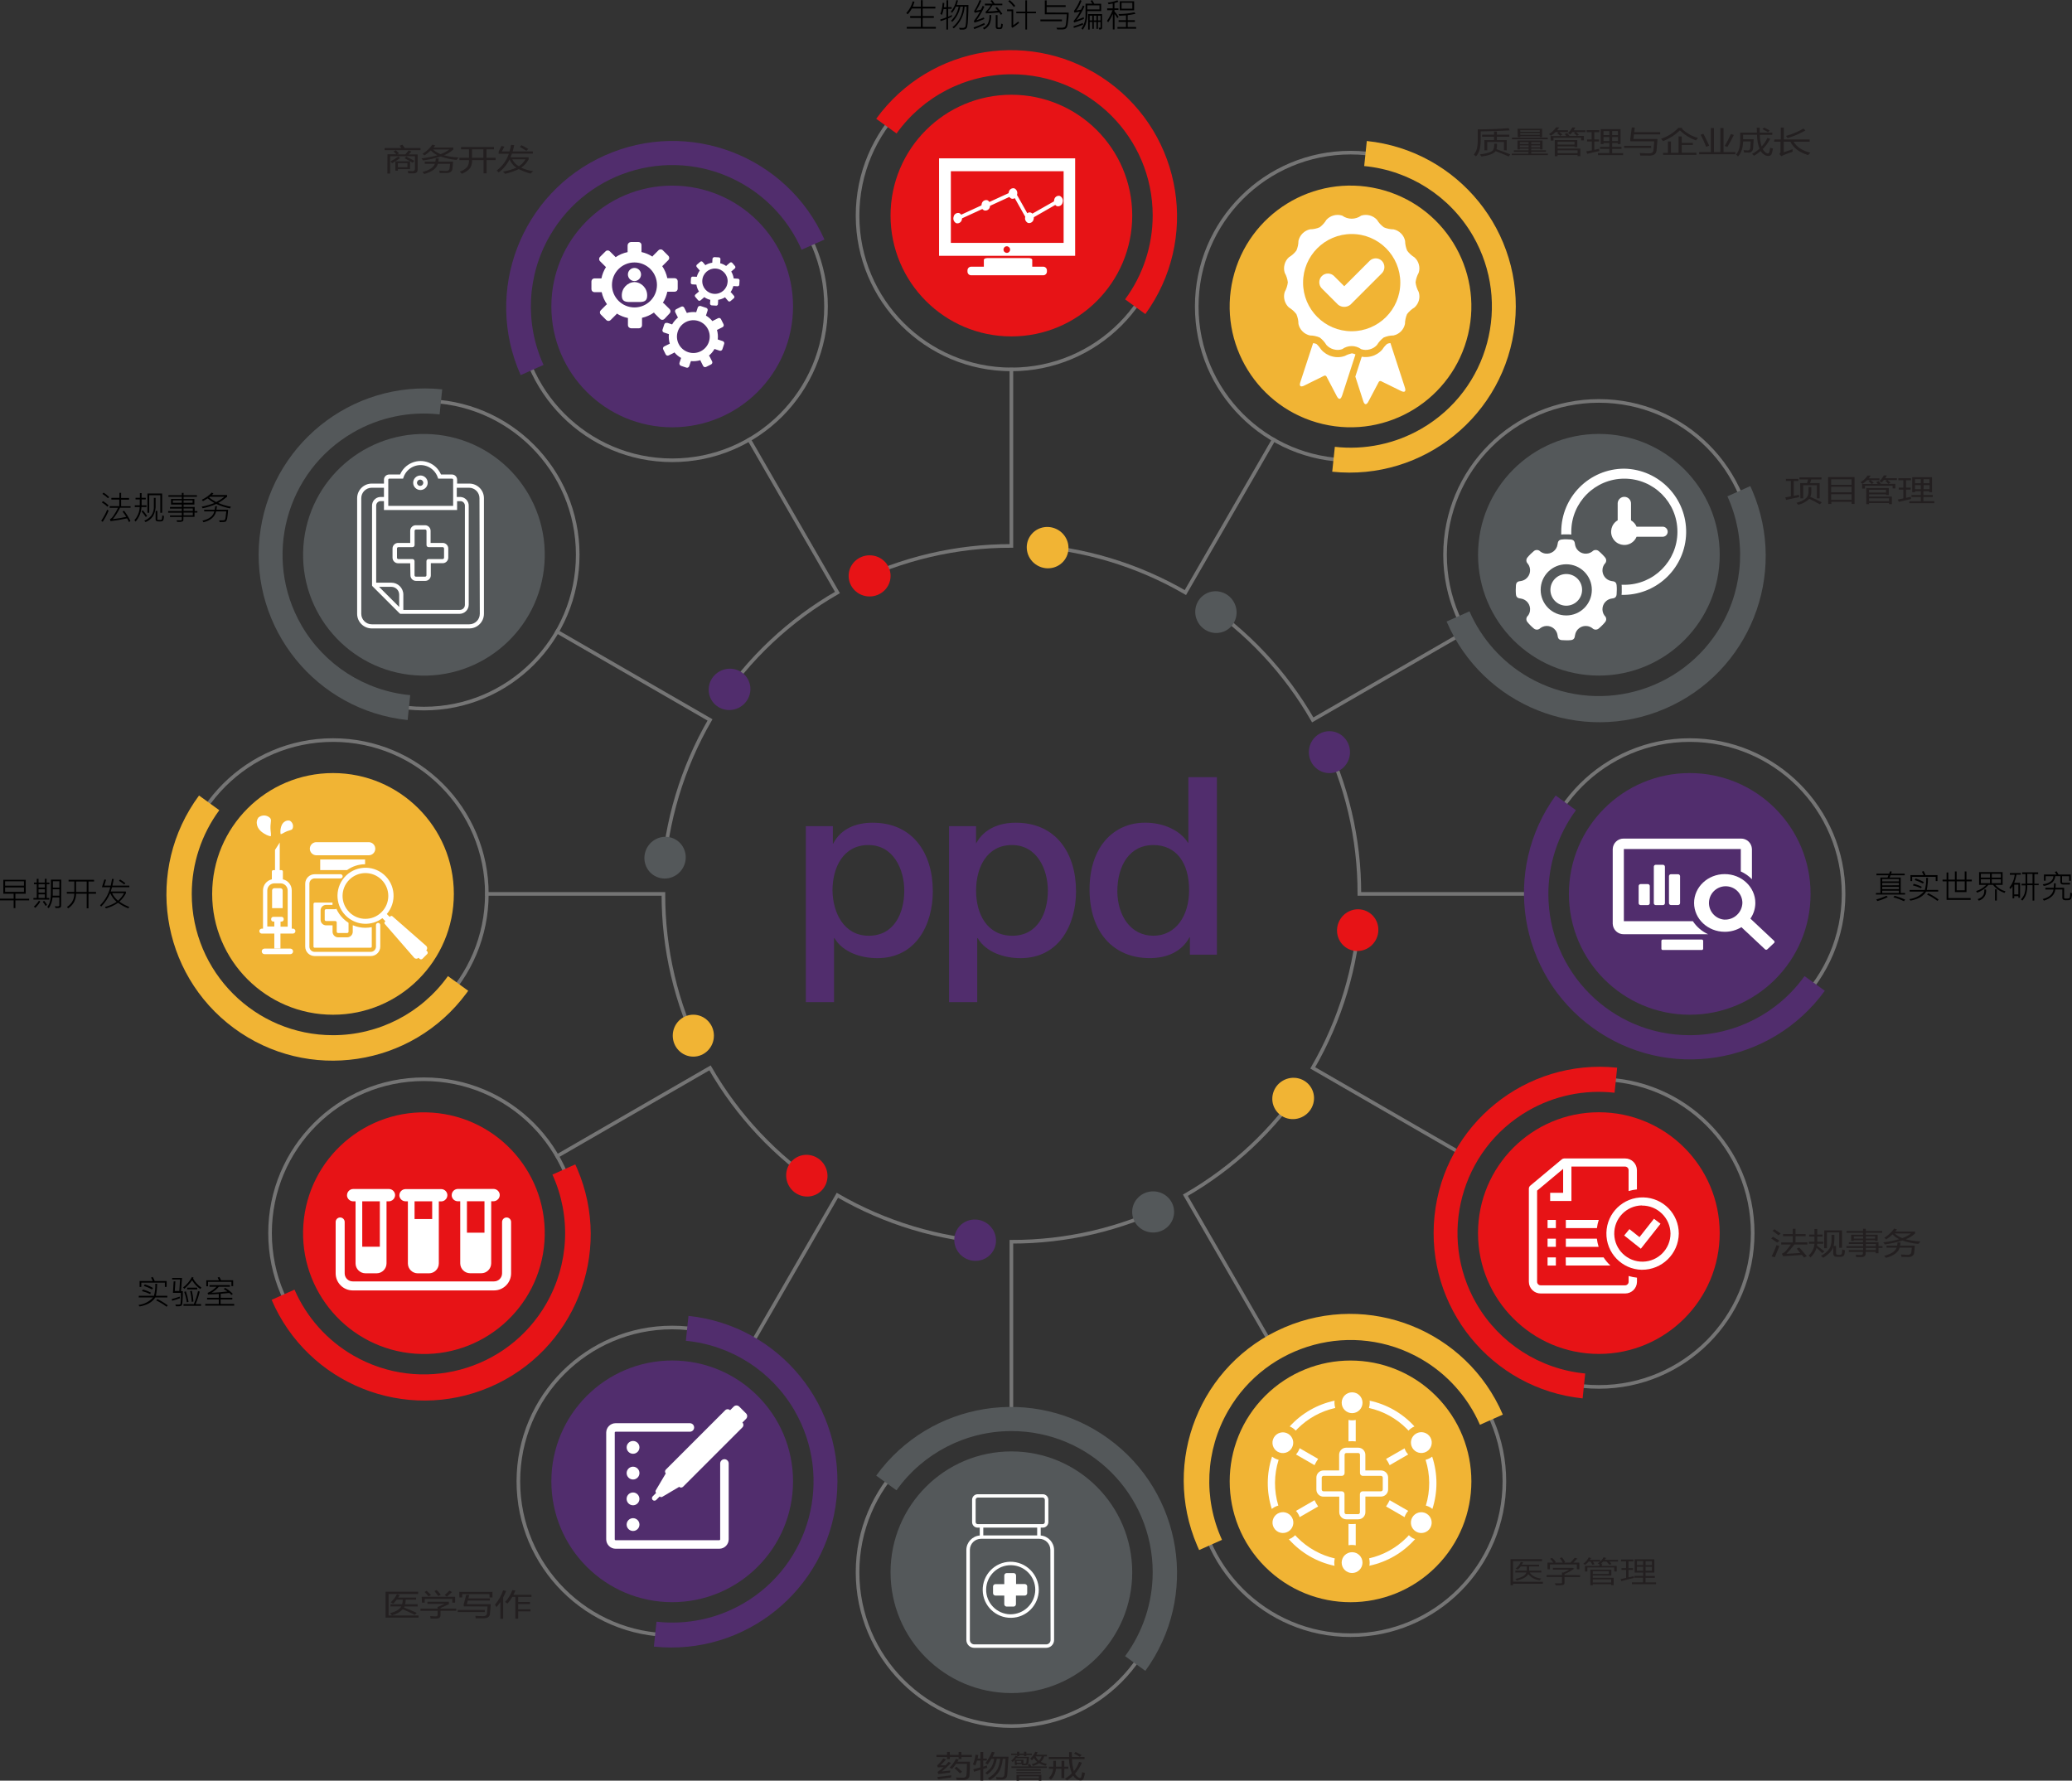 <svg xmlns="http://www.w3.org/2000/svg" id="Layer_1" data-name="Layer 1" viewBox="0 0 744.16 639.57"><rect x="0" y="0" width="744.16" height="639.57" fill="#333333" stroke="none"/><defs><style> .cls-1 { fill-rule: evenodd; } .cls-1, .cls-2, .cls-3, .cls-4, .cls-5, .cls-6, .cls-7, .cls-8 { stroke-width: 0px; } .cls-1, .cls-7 { fill: #fff; } .cls-2 { fill: #54585a; } .cls-3 { fill: #000; } .cls-4 { fill: #512d6d; } .cls-5 { fill: #f1b434; } .cls-9 { fill: none; stroke: #757575; stroke-miterlimit: 10; stroke-width: 1.3px; } .cls-6 { fill: #231f20; } .cls-8 { fill: #e71316; } </style></defs><g id="Layer_2" data-name="Layer 2"><g id="background"><path class="cls-9" d="M306.1,209.51c17.74-8.87,37.31-13.47,57.14-13.43v-64"/><ellipse class="cls-8" cx="312.32" cy="206.84" rx="7.53" ry="7.39"/><circle class="cls-8" cx="363.24" cy="77.43" r="43.4"/><circle class="cls-9" cx="363.24" cy="77.43" r="55.25"/><path class="cls-8" d="M363.24,26.68c28.01-.02,50.73,22.66,50.75,50.67,0,10.86-3.47,21.44-9.92,30.17l7.28,5.28c19.37-26.69,13.43-64.03-13.26-83.4-26.69-19.37-64.03-13.43-83.4,13.26l7.31,5.28c9.51-13.33,24.87-21.25,41.24-21.26Z"/><path class="cls-9" d="M420.37,432.62c-17.74,8.85-37.3,13.43-57.13,13.38v64"/><ellipse class="cls-2" cx="414.15" cy="435.29" rx="7.53" ry="7.39"/><circle class="cls-2" cx="363.24" cy="564.7" r="43.4"/><circle class="cls-9" cx="363.24" cy="564.7" r="55.25"/><path class="cls-2" d="M363.24,514c28.01-.02,50.73,22.66,50.75,50.67,0,10.86-3.47,21.44-9.92,30.17l7.28,5.28c19.37-26.69,13.43-64.03-13.26-83.4-26.69-19.37-64.03-13.43-83.4,13.27l7.28,5.28c9.51-13.34,24.88-21.27,41.27-21.27Z"/><path class="cls-9" d="M258,253c10.93-16.55,25.57-30.31,42.77-40.19l-32-55.43"/><ellipse class="cls-4" cx="262.02" cy="247.6" rx="7.53" ry="7.39" transform="translate(-88.7 164.18) rotate(-30)"/><circle class="cls-4" cx="241.42" cy="110.07" r="43.4"/><circle class="cls-9" cx="241.42" cy="110.07" r="55.25"/><path class="cls-4" d="M197.47,84.7c13.97-24.27,44.97-32.62,69.25-18.65,9.41,5.41,16.83,13.71,21.17,23.65l8.22-3.66c-13.45-30.13-48.77-43.66-78.9-30.21s-43.66,48.77-30.21,78.9l8.21-3.66c-6.78-14.91-5.94-32.19,2.26-46.37Z"/><path class="cls-9" d="M468.5,389.11c-10.93,16.54-25.58,30.3-42.77,40.19l32,55.43"/><ellipse class="cls-5" cx="464.44" cy="394.53" rx="7.53" ry="7.39" transform="translate(-135.04 285.08) rotate(-30)"/><circle class="cls-5" cx="485.05" cy="532.06" r="43.4" transform="translate(-234.16 498.82) rotate(-45)"/><circle class="cls-9" cx="485.05" cy="532.06" r="55.25"/><path class="cls-5" d="M441.1,506.69c13.98-24.27,44.99-32.6,69.26-18.62,9.41,5.42,16.82,13.72,21.16,23.67l8.22-3.66c-13.01-30.31-48.13-44.33-78.43-31.32-30.31,13.01-44.33,48.13-31.32,78.43.22.51.45,1.03.68,1.54l8.21-3.67c-6.8-14.91-5.97-32.18,2.22-46.37Z"/><path class="cls-9" d="M238.06,314.77c1.19-19.8,6.99-39.04,16.94-56.2l-55.43-32"/><ellipse class="cls-2" cx="238.86" cy="308.05" rx="7.53" ry="7.39" transform="translate(-147.35 360.88) rotate(-60)"/><circle class="cls-2" cx="152.24" cy="199.25" r="43.4" transform="translate(-57.3 336.98) rotate(-85.93)"/><circle class="cls-9" cx="152.24" cy="199.25" r="55.25"/><path class="cls-2" d="M108.29,224.62c-14.02-24.25-5.72-55.28,18.54-69.29,9.39-5.43,20.28-7.7,31.05-6.49l.94-9c-32.8-3.43-62.17,20.38-65.6,53.18s20.38,62.17,53.18,65.6l.93-8.94c-16.3-1.56-30.84-10.89-39.05-25.06Z"/><path class="cls-9" d="M488.41,327.36c-1.19,19.8-6.99,39.04-16.94,56.19l55.43,32"/><ellipse class="cls-8" cx="487.61" cy="334.09" rx="7.53" ry="7.39" transform="translate(-45.52 589.32) rotate(-60)"/><circle class="cls-8" cx="574.23" cy="442.89" r="43.4"/><circle class="cls-9" cx="574.23" cy="442.89" r="55.25"/><path class="cls-8" d="M530.28,468.26c-14.02-24.24-5.74-55.26,18.5-69.29,9.4-5.44,20.3-7.71,31.09-6.49l.93-9c-32.8-3.42-62.17,20.39-65.59,53.19-3.42,32.8,20.39,62.17,53.19,65.59l.93-8.94c-16.3-1.56-30.84-10.89-39.05-25.06Z"/><path class="cls-9" d="M251.68,378.2c-8.86-17.74-13.46-37.31-13.42-57.14h-64"/><ellipse class="cls-5" cx="249.01" cy="371.98" rx="7.39" ry="7.53"/><circle class="cls-5" cx="119.6" cy="321.06" r="43.4"/><circle class="cls-9" cx="119.6" cy="321.06" r="55.25"/><path class="cls-5" d="M119.6,371.81c-28.01,0-50.72-22.7-50.73-50.71,0-10.83,3.46-21.38,9.89-30.1l-7.28-5.28c-19.61,26.52-14.02,63.91,12.5,83.53,26.52,19.61,63.91,14.02,83.53-12.5.22-.29.43-.59.65-.89l-7.28-5.28c-9.52,13.32-24.89,21.23-41.27,21.23Z"/><path class="cls-9" d="M474.79,263.93c8.87,17.74,13.47,37.3,13.43,57.13h64"/><ellipse class="cls-4" cx="477.46" cy="270.15" rx="7.39" ry="7.53"/><circle class="cls-4" cx="606.87" cy="321.06" r="43.4"/><circle class="cls-9" cx="606.87" cy="321.06" r="55.25"/><path class="cls-4" d="M606.87,371.81c-28.01.03-50.74-22.64-50.77-50.65-.01-10.85,3.46-21.42,9.9-30.16l-7.28-5.28c-19.37,26.69-13.43,64.03,13.26,83.4,26.69,19.37,64.03,13.43,83.4-13.26l-7.28-5.28c-9.51,13.32-24.87,21.22-41.23,21.23Z"/><path class="cls-9" d="M295.2,426.32c-16.55-10.93-30.32-25.57-40.2-42.77l-55.43,32"/><ellipse class="cls-8" cx="289.77" cy="422.27" rx="7.39" ry="7.53" transform="translate(-172.31 201.46) rotate(-30)"/><circle class="cls-8" cx="152.24" cy="442.88" r="43.4" transform="translate(-300.32 563.34) rotate(-85.93)"/><circle class="cls-9" cx="152.24" cy="442.88" r="55.25"/><path class="cls-8" d="M196.19,468.25c-13.98,24.27-44.99,32.6-69.26,18.62-9.41-5.42-16.82-13.72-21.16-23.67l-8.22,3.66c13.01,30.31,48.13,44.33,78.43,31.32,30.31-13.01,44.33-48.13,31.32-78.43-.22-.52-.45-1.03-.69-1.54l-8.21,3.67c6.8,14.91,5.97,32.18-2.22,46.37Z"/><path class="cls-9" d="M431.28,215.8c16.55,10.93,30.31,25.58,40.19,42.77l55.43-32"/><ellipse class="cls-2" cx="436.7" cy="219.85" rx="7.39" ry="7.53" transform="translate(-51.42 247.81) rotate(-30)"/><circle class="cls-2" cx="574.24" cy="199.25" r="43.4"/><circle class="cls-9" cx="574.24" cy="199.25" r="55.25"/><path class="cls-2" d="M618.19,224.62c-13.99,24.27-45,32.6-69.27,18.61-9.4-5.42-16.82-13.71-21.16-23.66l-8.21,3.66c13.01,30.31,48.13,44.33,78.43,31.32,30.31-13.01,44.33-48.13,31.32-78.43-.22-.51-.45-1.03-.68-1.53l-8.22,3.67c6.79,14.91,5.97,32.18-2.21,46.37Z"/><path class="cls-9" d="M356.94,446.24c-19.79-1.19-39.04-6.99-56.19-16.94l-32,55.43"/><ellipse class="cls-4" cx="350.22" cy="445.44" rx="7.39" ry="7.53" transform="translate(-210.65 526.02) rotate(-60)"/><circle class="cls-4" cx="241.42" cy="532.05" r="43.4"/><circle class="cls-9" cx="241.42" cy="532.05" r="55.25"/><path class="cls-4" d="M285.37,506.68c14.02,24.24,5.74,55.26-18.5,69.29-9.4,5.44-20.3,7.71-31.09,6.49l-.94,8.95c32.8,3.43,62.17-20.38,65.6-53.18,3.43-32.8-20.38-62.17-53.18-65.6h0l-.93,8.94c16.31,1.57,30.85,10.92,39.05,25.11Z"/><path class="cls-9" d="M369.53,195.89c19.8,1.19,39.04,6.99,56.2,16.94l32-55.43"/><ellipse class="cls-5" cx="376.25" cy="196.69" rx="7.39" ry="7.53" transform="translate(17.79 424.19) rotate(-60)"/><circle class="cls-5" cx="485.06" cy="110.07" r="43.4" transform="translate(266.49 556.87) rotate(-76.72)"/><circle class="cls-9" cx="485.06" cy="110.07" r="55.25"/><path class="cls-5" d="M529,84.69c14.02,24.25,5.73,55.28-18.52,69.3-9.4,5.43-20.29,7.71-31.07,6.49l-.94,8.94c32.8,3.43,62.17-20.38,65.6-53.18s-20.38-62.17-53.18-65.6h0l-.94,9c16.3,1.56,30.84,10.89,39.05,25.05Z"/><path class="cls-7" d="M374.65,95.79h-3.92v-2.46c0-.35-.53-.63-1.19-.63h-15c-.65,0-1.19.28-1.19.63v2.46h-4.56c-.72,0-1.31.58-1.32,1.3,0,0,0,0,0,.01v.46c0,.73.59,1.31,1.32,1.31h25.89c.73,0,1.31-.58,1.32-1.31v-.46c0-.72-.59-1.31-1.31-1.31-.01,0-.03,0-.04,0Z"/><path class="cls-7" d="M337.26,56.87v35h48.88v-35h-48.88ZM361.7,90.82c-.65.06-1.23-.42-1.29-1.07-.06-.65.42-1.23,1.07-1.29.65-.06,1.23.42,1.29,1.07,0,.04,0,.08,0,.11.03.62-.45,1.15-1.08,1.18,0,0,0,0,0,0ZM382,87.24h-40.5v-25.74h40.5v25.74Z"/><path class="cls-7" d="M343.46,80.18c.89.21,1.77-.35,1.98-1.24,0-.03.01-.07.02-.1.05-.14.07-.28.08-.43l7.27-3.34v.08h.09c.16.2.37.36.62.44.88.21,1.77-.33,1.98-1.21,0-.04.02-.08.02-.12.03-.11.06-.23.07-.34l6.93-3.19c.17.28.43.5.74.61.4.13.84.07,1.19-.18l3.77,6.7c-.27.89.16,1.83,1,2.22.89.21,1.77-.35,1.98-1.23,0-.03.01-.06.02-.1.07-.24.1-.48.09-.73l7.69-4.41c.16.21.38.36.63.45.89.2,1.78-.36,1.98-1.25,0-.03.01-.05.02-.08.32-.93-.11-1.95-1-2.36-.89-.21-1.77.35-1.98,1.24,0,.03-.01.07-.02.1-.06.2-.09.4-.09.61l-7.76,4.41c-.15-.17-.35-.3-.57-.38-.43-.14-.91-.05-1.26.23l-3.7-6.58h0c.34-.91-.07-1.93-.94-2.35-.89-.21-1.77.35-1.98,1.24,0,.03-.01.07-.02.1-.04.13-.06.26-.08.39l-6.9,3.17c-.17-.3-.44-.53-.76-.65-.89-.2-1.78.36-1.98,1.26,0,.03-.01.06-.02.08-.05.17-.08.35-.08.53l-7.27,3.34c-.17-.27-.42-.47-.72-.58-.88-.21-1.77.33-1.98,1.21,0,.04-.02.08-.02.12-.31.9.1,1.9.96,2.32Z"/><rect class="cls-7" x="555.81" y="444.89" width="2.98" height="2.93"/><rect class="cls-7" x="555.81" y="438.17" width="2.98" height="2.92"/><rect class="cls-7" x="555.81" y="451.62" width="2.98" height="2.93"/><path class="cls-7" d="M587.9,427.2v-6.94c-.03-2.33-1.93-4.2-4.26-4.18h-21.91c-.32.02-.63.15-.87.37l-11.26,9.4c-.3.25-.48.61-.51,1v33.55c.03,2.33,1.93,4.2,4.26,4.18h30.31c2.33.02,4.23-1.85,4.26-4.18v-1.5c-1.02-.11-2.02-.31-3-.6v2.1c-.01.69-.58,1.25-1.27,1.25h-30.32c-.7,0-1.26-.55-1.28-1.25v-32.76l9.35-7.81v8.59h-4.66v2.93h7.64v-12.35h19.26c.7,0,1.26.56,1.27,1.26v7.53c.97-.29,1.98-.49,2.99-.59Z"/><path class="cls-7" d="M562.37,447.82h11.78c-.3-.95-.51-1.94-.63-2.93h-11.15v2.93Z"/><path class="cls-7" d="M562.37,441.09h11.17c.12-.99.34-1.97.65-2.92h-11.82v2.92Z"/><path class="cls-7" d="M562.37,454.54h16c-.92-.87-1.74-1.85-2.44-2.92h-13.6l.04,2.92Z"/><polygon class="cls-7" points="589.31 448.5 583.33 443.74 585.21 441.46 588.82 444.34 594.02 437.74 596.38 439.53 589.31 448.5"/><path class="cls-7" d="M589.66,456.07c-7.18-.15-12.87-6.1-12.72-13.28.15-7.18,6.1-12.87,13.28-12.72,7.07.15,12.72,5.92,12.72,12.99-.09,7.25-6.03,13.06-13.28,13ZM589.66,432.95c-5.58.11-10.01,4.72-9.9,10.3.11,5.58,4.72,10.01,10.3,9.9,5.5-.11,9.9-4.6,9.9-10.1-.08-5.61-4.69-10.11-10.3-10.05v-.05Z"/><path class="cls-7" d="M611.19,337.46h-14c-.26-.01-.49.19-.5.46,0,0,0,0,0,.01v2.81c0,.27.22.48.49.47,0,0,0,0,.01,0h14c.26.01.49-.19.5-.46,0,0,0,0,0-.01v-2.81c0-.27-.22-.48-.49-.47,0,0,0,0-.01,0Z"/><path class="cls-7" d="M608,330.87h-24.79v-25.93h42v8.06c1.49.68,2.85,1.62,4,2.79v-10.85c-.08-2.14-1.86-3.81-4-3.75h-42c-2.14-.06-3.92,1.61-4,3.75v26.86c.08,2.14,1.86,3.81,4,3.75h30.26c-2.22-1.02-4.12-2.64-5.47-4.68Z"/><path class="cls-7" d="M637.13,337.88l-8.47-7.95c1.15-1.65,1.76-3.61,1.77-5.62,0-5.72-4.95-10.36-11-10.36s-11,4.64-11,10.36,4.94,10.36,11,10.36c2.11.01,4.19-.56,6-1.66l8.48,7.95c.23.22.6.22.83,0l2.46-2.31c.2-.21.18-.54-.03-.73-.01-.01-.03-.02-.04-.04ZM619.38,330.31c-3.31-.22-5.81-3.08-5.59-6.39s3.08-5.81,6.39-5.59c3.15.21,5.59,2.82,5.6,5.97-.11,3.42-2.98,6.11-6.4,6Z"/><path class="cls-7" d="M589.25,317.53c-.39-.01-.71.29-.73.68v6.2c.02.39.34.69.73.68h2.54c.39.01.71-.29.73-.68v-6.2c-.02-.39-.34-.69-.73-.68h-2.54Z"/><path class="cls-7" d="M594.69,310.6c-.39-.01-.71.29-.72.68h0v13.13c.01.39.33.69.72.68h2.54c.39.01.71-.29.73-.68v-13.13c-.02-.39-.34-.69-.73-.68h-2.54Z"/><path class="cls-7" d="M600.13,314c-.39-.01-.71.29-.72.68h0v9.7c.01.39.33.69.72.68h2.54c.39.01.71-.29.73-.68v-9.7c-.02-.39-.34-.69-.73-.68h-2.54Z"/><path class="cls-7" d="M259.1,524.55c-.29.29-.45.67-.45,1.08v27.24c0,.18-.15.33-.33.33h-37.21c-.18,0-.32-.14-.32-.32,0,0,0,0,0-.01v-38.31c0-.18.13-.32.31-.33,0,0,0,0,.01,0h26.66c.85,0,1.53-.69,1.53-1.53,0-.84-.68-1.53-1.53-1.53h-26.66c-1.87,0-3.39,1.52-3.39,3.39h0v38.31c0,1.87,1.52,3.39,3.39,3.39h37.21c1.87,0,3.39-1.52,3.39-3.39h0v-27.24c0-.84-.69-1.53-1.53-1.53-.4,0-.79.16-1.08.45Z"/><path class="cls-7" d="M267.93,507.64l-2.43-2.43c-.55-.55-1.44-.55-1.99,0,0,0,0,0,0,0l-1.3,1.3h0c-.48-.48-1.27-.48-1.75,0l-21.35,21.35c-.35.38-.35.97,0,1.35h0l-3.58,6.06c-.18.3-.13.69.12.94l-1.22,1.22c-.34.33-.38.86-.09,1.24.32.39.89.44,1.28.12.02-.02.04-.03.06-.05l1.25-1.25c.25.25.64.3.94.12l6.06-3.58h0c.38.35.97.35,1.35,0l21.35-21.35c.48-.48.48-1.27,0-1.75h0l1.3-1.3c.55-.55.56-1.44.01-1.99Z"/><circle class="cls-7" cx="227.36" cy="519.85" r="2.3"/><circle class="cls-7" cx="227.36" cy="529.09" r="2.3"/><circle class="cls-7" cx="227.35" cy="538.35" r="2.3" transform="translate(-83.84 43.71) rotate(-9.28)"/><circle class="cls-7" cx="227.36" cy="547.58" r="2.3"/><path class="cls-7" d="M373.77,551.5v-2.82h.69c1.1.03,2.03-.84,2.06-1.94,0-.02,0-.04,0-.06v-8c0-1.1-.89-2-2-2-.02,0-.04,0-.06,0h-23.27c-1.1-.03-2.03.84-2.06,1.94,0,.02,0,.04,0,.06v8c0,1.1.89,2,2,2,.02,0,.04,0,.06,0h.69v2.82c-2.7.23-4.79,2.48-4.81,5.19v32.36c.02,1.56,1.29,2.81,2.85,2.8h25.81c1.56.01,2.83-1.24,2.85-2.8v-32.36c-.03-2.71-2.11-4.96-4.81-5.19ZM351.19,547.43c-.43.01-.78-.32-.79-.75,0,0,0-.01,0-.02v-8c0-.43.35-.78.78-.78,0,0,0,0,.01,0h23.27c.43,0,.78.34.79.77,0,0,0,0,0,.01v8c0,.43-.34.77-.77.77,0,0-.01,0-.02,0h-23.27ZM372.5,548.68v2.8h-19.35v-2.8h19.35ZM377.31,589.05c0,.87-.71,1.57-1.58,1.56h-25.81c-.87,0-1.58-.69-1.59-1.56v-32.36c0-2.21,1.79-4,4-4h20.91c2.21,0,4,1.79,4,4l.07,32.36Z"/><path class="cls-7" d="M362.82,560.93c-5.56.1-9.98,4.7-9.88,10.26.1,5.56,4.7,9.98,10.26,9.88,5.49-.1,9.88-4.58,9.88-10.07-.05-5.61-4.65-10.12-10.26-10.07ZM362.82,579.81c-4.87-.1-8.74-4.13-8.64-9,.1-4.87,4.13-8.74,9-8.64,4.8.1,8.64,4.02,8.64,8.82-.05,4.92-4.08,8.86-9,8.82Z"/><path class="cls-7" d="M368.08,568.94h-3.16v-3.11c-.03-.48-.44-.85-.92-.83h-2.43c-.48,0-.87.38-.88.86h0v3.11h-3.16c-.47-.01-.87.36-.88.84,0,0,0,.01,0,.02v2.38c0,.48.39.87.87.87,0,0,0,0,.01,0h3.16v3.1c0,.48.4.87.88.86h2.43c.48,0,.87-.38.88-.86v-3.1h3.16c.48,0,.87-.39.88-.87v-2.41c0-.47-.38-.84-.84-.86Z"/><path class="cls-6" d="M138.15,53.16h6c-.16-.24-.37-.52-.61-.82l1-.37c.26.36.53.76.82,1.19h5.67v.75h-12.9l.02-.75ZM139.15,55.4h3.2c-.32-.35-.65-.68-1-1l.8-.43c.42.39.81.75,1.15,1.08l-.71.39h3c.42-.45.81-.93,1.17-1.44l1,.46c-.41.39-.76.72-1,1h3.24v5.48c0,.88-.5,1.32-1.51,1.32h-1.84c-.04-.3-.11-.59-.2-.87.7,0,1.27.08,1.71.08s.86-.25.86-.75v-4.6h-8.9v6.21h-1l.03-6.93ZM143,56.24l.71.54c-1,.7-2,1.31-2.87,1.84-.27-.29-.47-.49-.62-.62.97-.51,1.9-1.1,2.78-1.76ZM142,61.3v-3.37h5.27v2.81h-4.37v.56h-.9ZM146.33,60.07v-1.47h-3.43v1.47h3.43ZM145.33,56.81l.58-.57c1.29.65,2.27,1.16,2.94,1.55l-.66.66c-.91-.55-1.87-1.1-2.91-1.64h.05Z"/><path class="cls-6" d="M155.31,51.92l1,.34c-.2.25-.4.5-.62.75h7.11v.7c-.98.89-2.11,1.59-3.34,2.06,1.72.47,3.48.73,5.26.79-.28.31-.52.61-.73.88-1.96-.17-3.89-.58-5.75-1.22-2.05.66-4.16,1.13-6.3,1.4-.15-.22-.33-.46-.54-.73,1.93-.22,3.84-.6,5.71-1.14-.9-.42-1.72-1-2.4-1.72-.7.66-1.45,1.25-2.25,1.78-.26-.22-.5-.41-.72-.57,1.42-.84,2.63-1.97,3.57-3.32ZM152.55,58.05h3.82c.06-.34.11-.72.16-1.13h1.06c-.05.41-.11.79-.17,1.13h5.3c-.09,1.24-.17,2.12-.25,2.62-.14,1-.88,1.48-2.21,1.48h-2.33c-.05-.26-.11-.55-.19-.87,1.01.07,1.84.11,2.49.12.75,0,1.16-.32,1.24-.9.08-.55.14-1.11.17-1.67h-4.38c-.47,1.67-2.1,2.89-4.9,3.65-.2-.24-.41-.47-.64-.71,2.51-.64,4-1.63,4.47-2.94h-3.64v-.78ZM161.38,53.7h-5.87c.79.72,1.72,1.28,2.72,1.66,1.13-.39,2.19-.95,3.15-1.66Z"/><path class="cls-6" d="M165,56.67h3.43v-3.05h-2.85v-.82h11.82v.82h-2.68v3.05h3.28v.82h-3.25v4.77h-1.08v-4.77h-4.11c.04.99-.19,1.98-.69,2.84-.79.95-1.83,1.66-3,2.06-.24-.26-.49-.5-.75-.73,1.02-.33,1.94-.92,2.68-1.7.47-.73.7-1.6.64-2.47h-3.44v-.82ZM169.51,56.67h4.1v-3.05h-4.1v3.05Z"/><path class="cls-6" d="M180.21,54.4h2.79c.23-.78.41-1.58.55-2.38l1.12.11c-.15.79-.34,1.55-.55,2.27h7.26v.77h-7.51c-.16.46-.33.9-.52,1.33h6.52v.72c-.63,1.22-1.56,2.25-2.7,3,1.36.63,2.81,1.05,4.3,1.25-.39.35-.7.64-.92.88-1.46-.39-2.88-.94-4.23-1.62-1.56.74-3.2,1.31-4.89,1.69-.24-.28-.51-.53-.79-.77,1.66-.3,3.28-.77,4.83-1.42-1.1-.73-1.96-1.77-2.46-3-.91,1.86-2.26,3.47-3.92,4.7-.23-.26-.47-.5-.69-.71,2.03-1.5,3.55-3.6,4.35-6h-3.65v-.78c.35-.66.68-1.33,1-2l1.07.23c-.33.56-.64,1.16-.96,1.73ZM188.7,57.22h-4.7c.49,1.07,1.31,1.94,2.35,2.49.99-.61,1.79-1.47,2.35-2.49h0ZM186.7,52.74l.58-.59c.86.43,1.68.88,2.47,1.35l-.71.68c-.77-.52-1.56-1-2.36-1.44h.02Z"/><path class="cls-6" d="M138.48,571.7h11.7v.8h-10.62v7.72h10.76v.78h-11.84v-9.3ZM140.27,576.19h4.15c.15-.54.23-1.09.23-1.65h-2.17c-.39.53-.82,1.03-1.29,1.49-.25-.18-.54-.36-.86-.55.92-.81,1.68-1.78,2.23-2.88l1,.28c-.17.31-.35.62-.55.91h6.43v.75h-3.74c0,.56-.06,1.11-.19,1.65h4.49v.81h-4.73c0,.14-.11.27-.16.38,1.44.54,3,1.17,4.55,1.91l-.66.71c-1.33-.67-2.78-1.33-4.34-2-1.06,1.07-2.4,1.82-3.87,2.16-.22-.25-.46-.5-.71-.72,2.27-.67,3.6-1.5,4-2.47h-3.86l.05-.78Z"/><path class="cls-6" d="M151,577.77h6.15v-.58l2.51-1.13h-6.16v-.76h7.72v.87l-3,1.37v.23h5.65v.77h-5.65v1.57c0,.83-.53,1.24-1.57,1.24h-2c-.03-.3-.08-.6-.15-.89.7.05,1.37.08,2,.09.45,0,.68-.18.68-.57v-1.42h-6.18v-.79ZM151.45,573.51h12v2.11h-1v-1.35h-9.91v1.35h-1l-.09-2.11ZM152.45,571.81l.77-.45c.54.46,1.06,1,1.58,1.51l-.9.5c-.43-.55-.9-1.07-1.39-1.56h-.06ZM155.99,571.49l.86-.39c.52.54,1.02,1.11,1.48,1.7l-.94.43c-.42-.6-.86-1.18-1.34-1.74h-.06ZM159.73,572.9c.59-.5,1.14-1.04,1.65-1.62l.95.56-1.83,1.62-.77-.56Z"/><path class="cls-6" d="M164.41,578.25h9.7v.75h-9.7v-.75ZM164.95,571.75h11.92v2h-1.07v-1.18h-9.8v1.18h-1l-.05-2ZM166.54,576.95v-.76l.9-3.34h1.1l-.32,1.24h7.71v.78h-7.93l-.33,1.29h8.58c-.09,1.46-.19,2.66-.3,3.6-.11.94-.85,1.44-2.22,1.5h-2.86c0-.28-.1-.58-.18-.91.95.09,1.89.13,2.84.13.79,0,1.24-.28,1.35-.84.09-.67.16-1.55.22-2.64l-8.56-.05Z"/><path class="cls-6" d="M177.78,576.35c1.28-1.53,2.27-3.28,2.93-5.17l1.08.25c-.34.82-.7,1.59-1.08,2.31v7.68h-1v-6c-.43.63-.9,1.23-1.41,1.8-.15-.22-.3-.53-.52-.87ZM181.43,575.35c1.14-1.22,2.02-2.66,2.58-4.24l1.08.15c-.2.53-.44,1.05-.7,1.56h6.48v.73h-4.78v1.83h4.25v.73h-4.25v1.91h4.43v.73h-4.43v2.63h-1v-7.83h-1.09c-.5.86-1.08,1.66-1.73,2.4-.27-.15-.53-.35-.84-.56v-.04Z"/><path class="cls-6" d="M344.29,629.25h1v1.07h3.76v.75h-3.75v.71h-1v-.71h-3.17v.76h-1v-.76h-3.8v-.75h3.8v-1.07h1v1.07h3.17v-1.07ZM338.29,636.25c1.06-.09,2.06-.2,3-.32-.06.3-.1.55-.12.74-1.21.13-2.6.3-4.17.51l-.29-.75c.79-.51,1.53-1.09,2.21-1.75l-2.1.11-.25-.69c.84-.74,1.58-1.58,2.2-2.51l1,.36c-.71.81-1.37,1.51-2,2.09h1.82c.36-.38.72-.79,1.08-1.23l.89.4c-1.02,1.08-2.12,2.08-3.28,3v.04ZM336.65,638.25c1.77-.19,3.45-.4,5-.63,0,.28-.06.54-.08.78-1.87.25-3.43.48-4.69.69l-.23-.84ZM341.02,634.95c.92-.96,1.7-2.04,2.33-3.21l1,.26c-.16.27-.31.52-.47.76h4.48c0,2.14-.1,3.72-.16,4.75,0,1.2-.82,1.81-2.32,1.81h-2.26c-.07-.28-.15-.58-.24-.91.8.06,1.62.09,2.44.09s1.23-.33,1.3-1,.14-2.13.16-4h-3.9c-.43.63-.9,1.23-1.41,1.8-.29-.13-.61-.25-.97-.37l.02.02ZM342.82,635.07l.73-.5c.61.52,1.27,1.12,2,1.8l-.83.55c-.6-.66-1.24-1.28-1.91-1.87v.02Z"/><path class="cls-6" d="M349.58,635.47l2.51-.68v-2.46h-1.19c-.16.62-.37,1.23-.63,1.81l-.86-.46c.52-1.07.84-2.24.93-3.43l1,.12c-.06.44-.14.86-.22,1.26h1v-2.36h1v2.36h1.3v.7h-1.3v2.19l1.31-.39c.05.31.09.57.15.8l-1.46.43v4.16h-1v-3.87l-2.31.71-.23-.89ZM353.87,633.33c.98-1.26,1.78-2.66,2.38-4.14l1,.23c-.25.55-.5,1.07-.75,1.55h5.7c-.18,2.8-.32,4.95-.43,6.45-.1,1.16-.8,1.74-2.11,1.74h-1.73c-.05-.26-.11-.55-.19-.89.77.07,1.37.11,1.82.11.54.09,1.06-.27,1.16-.82.01-.06.02-.12.01-.18.16-1.47.3-3.36.42-5.67h-1c-.13,1.45-.51,2.87-1.11,4.2-.84,1.46-2.08,2.64-3.57,3.41-.21-.23-.43-.44-.67-.64,1.41-.71,2.59-1.81,3.4-3.17.58-1.19.92-2.48,1-3.8h-1.2c-.17,1.12-.53,2.21-1.06,3.21-.63.96-1.44,1.79-2.38,2.45-.21-.22-.44-.42-.68-.61.88-.57,1.63-1.31,2.22-2.18.51-.88.82-1.86.93-2.87h-.94c-.4.7-.85,1.37-1.34,2-.26-.1-.54-.23-.88-.38h0Z"/><path class="cls-6" d="M363.17,632.35c.63-.46,1.16-1.05,1.55-1.72l.78.15-.16.23h4.25c-.07.81-.12,1.47-.17,2-.04.6-.55,1.05-1.15,1.01-.03,0-.06,0-.08,0h-1.1c0-.13-.08-.27-.12-.43h-1.76v.31h-.74v-1.77c-.24.26-.5.51-.77.74-.16-.19-.34-.36-.53-.51ZM363.17,629.83h2.1v-.64h.82v.64h1.69v-.65h.82v.65h2v.52h-2v.38h-.82v-.38h-1.69v.36h-.82v-.36h-2.1v-.52ZM363.25,634.44h6.21c-.13-.24-.26-.46-.39-.66l.83-.25c.16.27.33.58.5.91h5.6v.56h-12.72l-.03-.56ZM364.52,632.03h3.06v1.4h.42c.31.04.6-.18.64-.5,0-.02,0-.04,0-.05.06-.46.1-.93.12-1.4h-3.76l-.48.55ZM365.06,637.46h8.94v2.11h-.89v-.33h-7.11v.33h-.89l-.05-2.11ZM365.06,635.46h8.75v.54h-8.75v-.54ZM365.06,636.46h8.78v.49h-8.78v-.49ZM366.78,633.13v-.63h-1.67v.63h1.67ZM373.1,638h-7.1v.74h7.12l-.02-.74ZM370,631.65c.76-.69,1.38-1.53,1.82-2.47l.88.18c-.17.3-.34.59-.52.88h3.82v.58h-1c-.21.76-.62,1.45-1.19,2,.71.34,1.46.59,2.23.75-.2.2-.39.41-.56.64-.8-.22-1.57-.52-2.29-.92-.67.41-1.38.75-2.13,1-.16-.22-.34-.43-.54-.61.7-.19,1.37-.47,2-.82-.48-.39-.86-.88-1.14-1.43-.24.29-.5.57-.77.84-.19-.22-.39-.43-.61-.62ZM373.11,632.38c.47-.42.82-.96,1-1.56h-2.19c.25.61.66,1.15,1.18,1.56h0Z"/><path class="cls-6" d="M382.22,638.67h-1v-3.38h-2c-.09,1.48-.72,2.87-1.77,3.91-.25-.22-.51-.43-.78-.61.93-.86,1.5-2.04,1.6-3.3h-1.55v-.75h1.59v-2.11h.94v2.11h2v-2.11h1v2.11h1.44v.75h-1.44l-.03,3.38ZM382.48,638.87c.9-.54,1.73-1.19,2.47-1.93-.63-1.63-.97-3.37-1-5.12h-7.27v-.77h7.32c0-.43-.02-1.01-.06-1.74h1c0,.43,0,1,.06,1.74h4.51v.77h-4.51c.01,1.47.25,2.93.69,4.33.82-.99,1.46-2.13,1.87-3.35l1,.3c-.6,1.44-1.44,2.78-2.47,3.95.3.59.77,1.08,1.34,1.42.5.27.82.16.94-.34s.21-1,.3-1.61c.34.12.67.22,1,.3-.11.62-.26,1.22-.46,1.82-.11.49-.56.84-1.06.82-.53,0-1.06-.14-1.51-.43-.48-.34-.89-.76-1.21-1.26-.65.62-1.37,1.18-2.13,1.67l-.82-.57ZM385.75,629.81l.55-.55c.71.32,1.43.69,2.16,1.1l-.63.63c-.67-.41-1.36-.81-2.08-1.18Z"/><path class="cls-6" d="M554.13,568.14v.69h-10.73v.55h-.9v-9.38h11.33v.7h-10.43v7.4l10.73.04ZM553.56,564.14v.64h-4.16c.69,1.18,2.11,1.92,4.13,2.2-.22.17-.41.37-.55.61-1.61-.17-3.08-.96-4.1-2.21-.47.86-1.59,1.68-4.11,2.29-.15-.21-.33-.4-.54-.55,2.8-.62,3.7-1.5,4-2.34h-4v-.64h4.12v-1.51h-2.19c-.31.42-.68.8-1.1,1.12-.23-.13-.46-.25-.7-.35.82-.62,1.46-1.46,1.83-2.42l1,.24c0,.06-.11.09-.27.09-.11.23-.23.46-.36.69h6.21v.63h-3.58v1.51h4.37Z"/><path class="cls-6" d="M567.49,565.74v.68h-5.59v2.07c0,.9-.64.91-3.13.91-.1-.25-.23-.48-.39-.7h1.72c.78,0,.88,0,.88-.24v-2.07h-5.52v-.68h5.54v-.93h.63c.68-.27,1.33-.61,1.95-1h-5.85v-.64h6.81l.16-.05.7.36c-.06.05-.13.09-.21.09-1.01.72-2.11,1.32-3.27,1.77v.38l5.57.05ZM556.66,561.9v1.73h-.87v-2.38h2.1c-.34-.51-.74-.98-1.19-1.4l.75-.29c.53.44.98.96,1.36,1.53l-.39.16h2.85c-.28-.59-.64-1.14-1.06-1.64l.78-.23c.47.51.85,1.08,1.14,1.71l-.47.16h2.34c.56-.54,1.08-1.13,1.55-1.75.36.09.72.2,1.06.35-.07.07-.18.11-.28.09-.41.46-.84.9-1.3,1.31h2.2v2.38h-.89v-1.73h-9.68Z"/><path class="cls-6" d="M571.86,562c-.16-.41-.38-.79-.65-1.14h-.65c-.36.44-.78.83-1.23,1.17-.21-.14-.44-.27-.67-.38.82-.6,1.48-1.38,1.94-2.29l1,.28c-.08.07-.19.1-.29.08-.09.17-.21.36-.33.54h3.71v.6h-2.61c.23.31.42.65.58,1l-.8.14ZM581.12,560.26v.6h-3.12c.29.28.55.59.76.94l-.8.22c-.28-.43-.62-.82-1-1.16h-1.17c-.27.27-.55.53-.85.76h.61c0,.07-.08.12-.26.14v.67h5.36v2h-.89v-1.44h-9.66v1.44h-.86v-2h5.2v-.62c-.19-.1-.45-.21-.62-.29.89-.53,1.62-1.28,2.11-2.19l1.05.26c0,.06-.12.09-.28.09-.11.19-.24.37-.37.55l4.79.03ZM572.05,565.88v.81h7.51v2.64h-.9v-.33h-6.61v.37h-.87v-5.59h7.53v2.12l-6.66-.02ZM577.83,564.32h-5.78v1h5.78v-1ZM578.66,567.26h-6.61v1.14h6.61v-1.14Z"/><path class="cls-6" d="M584.88,563.88v2.65l1.83-.42c0,.06,0,.13.11.62-1.56.39-3.22.82-4.26,1.07-.02.08-.09.14-.17.16l-.36-.79c.55-.11,1.22-.26,2-.43v-2.86h-1.67v-.67h1.64v-2.41h-1.8v-.68h4.44v.68h-1.76v2.41h1.63v.67h-1.63ZM590.99,568.36h3.77v.64h-8.66v-.67h4v-1.65h-3.1v-.66h3.15v-1.22h-3.07v-4.75h7.07v4.75h-3.15v1.25h3.34v.66h-3.34v1.65ZM587.89,560.68v1.44h2.25v-1.44h-2.25ZM587.89,564.17h2.25v-1.45h-2.25v1.45ZM593.29,562.17v-1.44h-2.29v1.44h2.29ZM593.29,564.17v-1.45h-2.29v1.45h2.29Z"/><path class="cls-6" d="M636.77,444.21c.65.37,1.43.85,2.31,1.42-.32.3-.58.52-.76.68-1-.7-1.73-1.2-2.21-1.49l.66-.61ZM638.06,447.21l1,.35c-.62,1.48-1.16,2.82-1.63,4l-1.13-.3c.61-1.21,1.19-2.57,1.76-4.05ZM637.28,441.51c.7.44,1.45.95,2.26,1.52l-.78.65c-.8-.64-1.52-1.17-2.15-1.6l.67-.57ZM646.2,448.05c.84.91,1.75,2,2.72,3.14l-1,.48-.72-.94c-2.88.19-5.13.34-6.76.47l-.49-.91c.64-.25,1.2-.67,1.62-1.22.58-.65,1.12-1.34,1.61-2.07h-3.45v-.75h4.13v-2.25h-3.48v-.75h3.48v-1.91h1v1.91h3.64v.75h-3.64v2.22h4.26v.78h-4.67c-.88,1.17-1.83,2.27-2.86,3.31,1.67-.06,3.34-.15,5-.28-.45-.56-.88-1.07-1.28-1.54l.89-.44Z"/><path class="cls-6" d="M649.67,446h2v-1.87h-1.88v-.71h1.88v-2h1v2h1.89v.71h-1.89v1.87h2.13v.71h-2.18c0,.22,0,.45-.06.68.83.61,1.72,1.3,2.68,2.07l-.82.6c-.67-.67-1.33-1.29-2-1.86-.4,1.32-1.16,2.52-2.18,3.45l-.63-.73c1.21-1.08,1.95-2.59,2.07-4.21h-2v-.71ZM657.81,443.51h1v1.56c.01.82-.08,1.64-.26,2.44h.87v2.59c0,.4.24.6.72.6h.64c.44,0,.69-.18.74-.53s.1-.87.13-1.4c.41.14.76.25,1,.32-.06.5-.13.94-.2,1.33-.14.67-.65,1-1.52,1h-1.09c-1,0-1.42-.4-1.42-1.21v-2.38c-.4,1.36-1.6,2.67-3.62,3.91-.25-.24-.52-.46-.8-.67,1.23-.62,2.3-1.53,3.09-2.66.54-1.03.79-2.2.71-3.36v-1.54ZM655.19,441.91h6.38v6.26h-1v-5.52h-4.43v5.67h-1l.05-6.41Z"/><path class="cls-6" d="M664,449h5.14v-.78h-6v-.65h6v-.78h-5.14v-.62h5.1v-.71h-3.34v.27h-.92v-2.25h4.26v-.69h-5.91v-.65h5.91v-.81h1v.81h5.9v.65h-5.9v.69h4.26v2.25h-.92v-.27h-3.34v.71h4.55v1.4h1.46v.65h-1.46v1.91h-1v-.5h-3.6v.61c0,.84-.51,1.26-1.52,1.27h-1.89c0-.24-.09-.53-.16-.87.6.06,1.21.1,1.82.1.52,0,.78-.2.78-.62v-.47h-5.08v-.65ZM665.8,444.87h3.34v-.8h-3.34v.8ZM673.45,444.07h-3.34v.8h3.34v-.8ZM673.71,446.79h-3.6v.78h3.6v-.78ZM670.11,449h3.6v-.78h-3.6v.78Z"/><path class="cls-6" d="M680.3,441.25l1,.34c-.19.26-.4.51-.61.75h7.11v.7c-.98.89-2.11,1.59-3.35,2.06,1.72.47,3.49.73,5.27.79-.29.32-.53.61-.74.88-1.96-.17-3.88-.57-5.74-1.21-2.06.65-4.17,1.12-6.31,1.39-.15-.22-.33-.46-.54-.73,1.93-.22,3.84-.6,5.71-1.14-.9-.42-1.71-1-2.39-1.72-.7.66-1.46,1.26-2.26,1.78-.23-.2-.47-.39-.72-.56,1.41-.84,2.63-1.98,3.57-3.33ZM677.54,447.38h3.82c.06-.34.12-.72.16-1.13h1.06c-.05.41-.11.79-.17,1.13h5.3c-.09,1.25-.17,2.12-.25,2.62-.14,1-.88,1.48-2.21,1.49-.51,0-1.29,0-2.32-.05-.06-.25-.12-.54-.2-.86,1,.07,1.84.1,2.5.11s1.15-.31,1.23-.9c.08-.55.14-1.11.17-1.67h-4.38c-.46,1.68-2.1,2.89-4.9,3.65-.2-.23-.41-.47-.64-.7,2.51-.67,4-1.65,4.47-2.95h-3.64v-.74ZM686.37,443.03h-5.87c.79.72,1.71,1.29,2.72,1.66,1.13-.4,2.19-.97,3.15-1.69v.03Z"/><path class="cls-6" d="M530.74,46.46c4.25,0,7.95-.15,11.09-.44l.37.82c-3.29.19-6.76.3-10.41.35v3.21c0,2.67-.56,4.59-1.69,5.77-.27-.24-.53-.47-.79-.68.95-.93,1.43-2.6,1.43-5v-4.03ZM537.65,51.59c.05.67-.01,1.35-.17,2,1.61.56,3.25,1.16,4.93,1.83l-.56.77c-1.69-.74-3.25-1.37-4.7-1.9-.68.92-2.37,1.57-5.08,1.93-.15-.22-.34-.48-.57-.76,2.73-.34,4.32-.87,4.79-1.61.32-.7.43-1.47.34-2.23l1.02-.03ZM533.11,50.32h3.49v-1.21h-4.31v-.74h4.31v-1.13h1v1.13h4.47v.74h-4.47v1.21h3.54v3.68h-1v-3h-6v3h-1l-.03-3.68Z"/><path class="cls-6" d="M542.94,55.18h6v-.6h-5.24v-.58h5.3v-.6h-3.13v.27h-.87v-3.2h9v3.2h-.89v-.27h-3.17v.6h5.28v.54h-5.28v.6h6v.56h-13v-.52ZM543.04,49.44h12.83v.56h-12.87l.04-.56ZM545.04,46.23h8.81v3h-.85v-.28h-7v.28h-.9l-.06-3ZM545.83,51.72h3.17v-.67h-3.13l-.04.67ZM545.83,52.9h3.17v-.68h-3.13l-.04.68ZM553,46.78h-7v.55h7v-.55ZM546,48.4h7v-.57h-7v.57ZM553.11,51.05h-3.17v.67h3.17v-.67ZM549.94,52.9h3.17v-.68h-3.17v.68Z"/><path class="cls-6" d="M560.34,48.8c-.33-.34-.7-.7-1.09-1.06l.59-.34h-1.13c-.51.52-1.09.97-1.71,1.35-.18-.17-.4-.36-.66-.58,1-.61,1.85-1.43,2.51-2.4h1.15c-.22.35-.46.68-.72,1h3.86v.65h-3.14c.39.31.76.62,1.12.93l-.78.45ZM556.91,48.86h5.62c-.16-.22-.34-.47-.56-.74l.91-.31c.29.31.55.65.79,1h5.19v1.61h-1v-.94h-9.92v1h-1l-.03-1.62ZM558.39,50.31h8.1v2.52h-1v-.26h-6.08v.79h8.18v2.73h-1v-.4h-7.19v.41h-1v-5.79ZM565.49,50.93h-6.08v1h6.08v-1ZM566.6,54h-7.19v1h7.19v-1ZM566.35,48.8c-.34-.37-.69-.73-1.07-1.06l.57-.33h-1.11c-.24.32-.51.62-.8.9-.25-.19-.52-.36-.8-.51.63-.57,1.15-1.25,1.54-2h1.13c-.19.35-.39.67-.6,1h4.2v.65h-3.41c.4.31.76.62,1.08.92l-.73.43Z"/><path class="cls-6" d="M569.71,54.37l2-.38v-3.17h-1.71v-.73h1.64v-2.61h-1.78v-.74h4.53v.74h-1.78v2.61h1.67v.73h-1.67v3l1.68-.39c0,.31.1.59.15.82-1.5.32-3,.65-4.4,1l-.33-.88ZM573.89,54.99h4.11v-1.5h-3.35v-.74h3.35v-1.38h-2.1v.39h-1v-5.39h7.12v5.39h-1v-.39h-2.02v1.38h3.35v.74h-3.35v1.51h3.93v.73h-9l-.04-.74ZM575.89,48.52h2.11v-1.44h-2.1v1.44ZM575.89,50.66h2.11v-1.45h-2.1v1.45ZM581.07,47.08h-2.07v1.44h2.1l-.03-1.44ZM579,50.66h2.1v-1.45h-2.1v1.45Z"/><path class="cls-6" d="M583.3,52.36h9.7v.79h-9.7v-.79ZM585.52,50.73v-.8l.53-4.13h1.09l-.21,1.66h9.33v.8h-9.42l-.2,1.67h8.66c-.1,1.46-.22,2.83-.35,4.09-.04.59-.33,1.14-.81,1.49-.62.3-1.31.44-2,.38h-3c-.06-.24-.13-.54-.23-.91,1.33.07,2.33.12,3,.12,1.17.07,1.81-.3,1.91-1.09s.22-2,.29-3.24l-8.59-.04Z"/><path class="cls-6" d="M604.26,45.92l-.26.28c1.63,1.59,3.63,2.74,5.82,3.34l-.72.9c-2.15-.8-4.11-2.02-5.78-3.59-1.74,1.65-3.78,2.95-6,3.84-.22-.26-.48-.55-.76-.85,2.37-.78,4.51-2.12,6.24-3.92h1.46ZM597.26,54.92h1.78v-4.09h1.09v4.06h2.72v-5.89h1.15v2.31h4v.77h-4v2.77h5.26v.77h-11.95l-.05-.7Z"/><path class="cls-6" d="M610.24,54.63h4.22v-8.63h1.11v8.63h2.3v-8.63h1.13v8.63h4.26v.78h-13l-.02-.78ZM611.77,48.05c.72,1.35,1.41,2.77,2.09,4.28l-1.08.39c-.59-1.47-1.24-2.91-2-4.34l.99-.33ZM619.44,52.43c.83-1.38,1.57-2.81,2.21-4.29l1.07.34c-.82,1.66-1.59,3.1-2.33,4.29l-.95-.34Z"/><path class="cls-6" d="M629.24,55.29c.97-.52,1.88-1.15,2.7-1.88-.61-1.59-.92-3.29-.9-5h-5v1.59h3.79c-.06,1.33-.13,2.44-.21,3.35-.04.84-.76,1.5-1.6,1.46-.05,0-.11,0-.16-.02h-1.44c-.05-.26-.12-.55-.21-.87.51.06,1.03.1,1.54.11.51,0,.79-.28.85-.84s.13-1.43.16-2.38h-2.72c-.08,2.42-.69,4.21-1.85,5.37-.22-.24-.45-.48-.69-.72,1-1,1.49-2.7,1.49-4.95v-2.86h6c0-.55,0-1.14-.08-1.78h1.09v1.78h4.53v.78h-4.49c0,1.42.23,2.84.65,4.2.85-.93,1.56-1.98,2.09-3.12l1,.35c-.71,1.36-1.63,2.61-2.71,3.7.64,1,1.27,1.56,1.88,1.56.23,0,.4-.16.51-.49.13-.51.23-1.03.29-1.56l1,.29c-.1.62-.24,1.23-.43,1.83-.14.49-.59.83-1.1.82-.55.03-1.08-.12-1.54-.42-.54-.34-1.01-.8-1.36-1.34-.72.63-1.49,1.19-2.32,1.67-.23-.21-.49-.42-.76-.63ZM633,46.38l.55-.55c.74.34,1.42.69,2.06,1.05l-.63.63c-.62-.4-1.28-.78-1.98-1.13Z"/><path class="cls-6" d="M637.27,50.09h2.31v-4.27h1.08v4.27h9.28v.81h-5.76c1.1,1.91,3.11,3.23,6,3.94l-.8.86c-3.15-.95-5.27-2.55-6.35-4.8h-2.4v3.79c1-.32,2.06-.69,3.18-1.11-.02.31-.02.63,0,.94-1.04.34-2.04.7-3,1.08-.35.14-.68.31-1,.51l-.79-.81c.28-.15.45-.44.45-.76v-3.64h-2.31l.11-.81ZM641.45,48.81c2.2-.59,4.31-1.48,6.27-2.64l.68.68c-2.01,1.17-4.16,2.09-6.4,2.74-.17-.24-.35-.5-.55-.78Z"/><path class="cls-6" d="M641.2,178.64l2-.37v-5.55h-1.8v-.72h4.51v.75h-1.69v5.35l1.87-.37c.01.28.04.55.09.82-2.1.42-3.66.75-4.68,1l-.3-.91ZM649.54,174.93h1v1.62c.01.66-.11,1.31-.37,1.91,1.54.65,2.91,1.31,4.12,1.95l-.69.74c-1.24-.73-2.52-1.4-3.83-2l-.19.22c-1.06.96-2.35,1.62-3.74,1.92-.18-.22-.4-.45-.66-.71,1.32-.25,2.54-.85,3.56-1.72.56-.64.84-1.49.78-2.34l.02-1.59ZM646.54,173.52h2.46l.37-1.31h-3.11v-.73h7.93v.73h-3.68l-.43,1.31h3.45v5.48h-1v-4.72h-4.92v4.72h-1l-.07-5.48Z"/><path class="cls-6" d="M656.55,171.36h9.52v9.64h-1.07v-.78h-7.28v.78h-1.12l-.05-9.64ZM657.67,172.14v2h7.33v-2h-7.33ZM657.67,174.82v2h7.33v-2h-7.33ZM657.67,177.51v2h7.33v-2h-7.33Z"/><path class="cls-6" d="M672.21,173.84c-.33-.35-.7-.7-1.09-1.07l.59-.33h-1.13c-.51.51-1.07.96-1.68,1.35l-.66-.59c1-.61,1.85-1.42,2.51-2.39h1.13c-.22.35-.46.68-.72,1h3.84v.65h-3.15c.39.3.76.61,1.11.93l-.75.45ZM668.78,173.84h5.62c-.16-.22-.34-.46-.56-.73l.91-.31c.28.32.54.65.78,1h5.2v1.62h-1v-.94h-9.92v1h-1l-.03-1.64ZM670.26,175.29h8.1v2.52h-1v-.26h-6.08v.8h8.18v2.72h-1v-.39h-7.18v.4h-1l-.02-5.79ZM677.36,175.92h-6.08v1h6.08v-1ZM678.46,178.97h-7.18v1h7.18v-1ZM678.21,173.78c-.33-.38-.69-.73-1.06-1.07l.57-.32h-1.11c-.25.32-.52.62-.8.9-.25-.19-.52-.36-.8-.51.63-.57,1.15-1.25,1.54-2h1.13c-.19.34-.39.67-.6,1h4.2v.65h-3.37c.38.29.74.59,1.08.92l-.78.43Z"/><path class="cls-6" d="M681.58,179.41l2-.39v-3.16h-1.65v-.74h1.65v-2.61h-1.78v-.73h4.53v.73h-1.78v2.61h1.67v.74h-1.67v2.95c.58-.12,1.14-.25,1.68-.38.05.31.1.58.15.81-1.5.32-2.97.65-4.41,1l-.39-.83ZM685.76,180.03h4.11v-1.51h-3.35v-.73h3.35v-1.38h-2.1v.39h-1v-5.4h7.12v5.4h-1v-.39h-2.1v1.38h3.35v.73h-3.35v1.48h3.93v.73h-9l.04-.7ZM687.76,173.56h2.1v-1.45h-2.1v1.45ZM687.76,175.7h2.1v-1.45h-2.1v1.45ZM692.94,172.11h-2.1v1.45h2.16l-.06-1.45ZM690.84,175.7h2.16v-1.45h-2.1l-.06,1.45Z"/><path class="cls-7" d="M240.5,112.56c.42-.42.42-1.11,0-1.53l-2-2c-.13-.12-.28-.21-.44-.26.77-1.23,1.32-2.58,1.61-4h2.65c.6,0,1.08-.48,1.08-1.08h0v-2.69h0c0-.6-.48-1.08-1.08-1.08h-2.65c-.32-1.55-.95-3.03-1.84-4.34.08-.05.15-.11.21-.17l2-2c.42-.42.42-1.11,0-1.53l-2-2c-.42-.42-1.11-.42-1.53,0l-2,2c-.08.08-.15.17-.2.28-1.2-.77-2.53-1.32-3.92-1.63v-2.53c0-.6-.48-1.08-1.08-1.08,0,0,0,0-.01,0h-2.7c-.64.04-1.15.54-1.2,1.18v2.45c-1.54.32-3,.93-4.3,1.82l-.08-.1-2-2c-.41-.42-1.09-.43-1.51-.02,0,0-.01.01-.02.02l-2,2c-.42.42-.42,1.11,0,1.53l2,2,.15.12c-.79,1.25-1.35,2.63-1.64,4.08h-2.3c-.1-.01-.19-.01-.29,0-.56.05-1,.52-1,1.08v2.78c0,.6.48,1.08,1.08,1.08h2.6c.34,1.56.99,3.03,1.9,4.34-.09.04-.16.1-.23.17l-2,2c-.42.42-.42,1.09,0,1.51,0,0,0,0,0,0l2,2c.42.42,1.11.42,1.53,0l2-2c.1-.1.18-.21.23-.34,1.23.77,2.58,1.31,4,1.6v2.56c0,.44.27.84.68,1,.16.08.34.13.52.13h2.78c.6,0,1.08-.48,1.08-1.08h0v-2.68c1.54-.35,3-.99,4.3-1.9.05.11.12.22.21.31l2,2c.41.42,1.09.43,1.51.02,0,0,.01-.01.02-.02l1.88-2.01ZM227.87,110.42c-4.46,0-8.08-3.62-8.08-8.08,0-4.46,3.62-8.08,8.08-8.08,4.46,0,8.08,3.62,8.08,8.08h0c0,4.47-3.61,8.08-8.07,8.08,0,0,0,0-.01,0Z"/><path class="cls-7" d="M259.61,122.53l-1.83-.61c.13-1.15.04-2.32-.28-3.43l.19-.07,1.81-.91c.39-.19.55-.66.36-1.04,0,0,0-.01,0-.02l-.91-1.81c-.18-.38-.64-.55-1.03-.36,0,0-.02,0-.02.01l-1.82.91c-.07.04-.14.09-.2.15-.66-.8-1.45-1.48-2.34-2l.59-1.79c.14-.41-.07-.85-.48-.99,0,0-.01,0-.02,0l-1.92-.64c-.18-.08-.39-.08-.57,0-.26.07-.46.26-.54.51l-.56,1.69c-1.14-.13-2.29-.04-3.4.27,0-.03,0-.05,0-.08l-.91-1.82c-.19-.39-.66-.54-1.05-.35,0,0,0,0,0,0l-1.82.91c-.38.2-.54.67-.35,1.06l.91,1.81s.04.08.07.12c-.84.69-1.56,1.53-2.1,2.47l-1.59-.53h-.22c-.41-.14-.86.09-1,.5,0,0,0,0,0,0l-.64,1.93c-.14.41.09.86.5,1,0,0,0,0,0,0l1.8.59c-.13,1.16-.02,2.33.32,3.44l-.2.07-1.81.91c-.39.19-.55.66-.36,1.04,0,0,0,.01,0,.02l.9,1.81c.2.39.67.55,1.06.35l1.82-.9c.09-.05.17-.12.24-.19.67.81,1.49,1.49,2.41,2l-.59,1.78c-.12.45.13.91.57,1.06l1.92.64c.41.14.86-.09,1-.5,0,0,0,0,0,0l.62-1.85c1.15.11,2.3,0,3.41-.33,0,.09.03.18.07.26l.91,1.82c.2.38.67.54,1.06.35l1.81-.91c.39-.2.55-.67.36-1.06l-.91-1.81c-.05-.11-.14-.21-.24-.28.8-.67,1.48-1.48,2-2.39l1.83.61c.41.14.86-.09,1-.5,0,0,0,0,0,0h0l.64-1.93h0c.14-.4-.07-.84-.47-.99ZM254.61,122.76c-1.03,3.09-4.36,4.76-7.45,3.73-3.09-1.03-4.76-4.36-3.73-7.45,1.03-3.09,4.36-4.75,7.45-3.73,3.08,1.03,4.75,4.37,3.72,7.45h0Z"/><path class="cls-7" d="M265,100.1l-1.49-.09c-.13-.88-.43-1.73-.89-2.5.04-.02.09-.05.12-.09l1.17-1c.25-.22.28-.61.06-.86l-1-1.17c-.24-.24-.62-.24-.86,0l-1.18,1s-.09.09-.12.15c-.65-.46-1.38-.79-2.15-1l.09-1.45c.02-.34-.24-.63-.58-.65l-1.56-.09c-.15,0-.3.04-.42.13-.17.11-.28.29-.3.49l-.08,1.38c-.88.13-1.72.43-2.48.88h0l-1-1.18c-.24-.24-.62-.24-.86,0l-1.17,1c-.25.22-.28.61-.06.86l1,1.17.08.08c-.49.68-.85,1.45-1.07,2.26l-1.3-.07c-.05-.01-.11-.01-.16,0-.33-.01-.6.24-.62.57l-.09,1.57c-.02.33.23.62.56.64,0,0,0,0,.01,0l1.46.09c.14.89.45,1.74.93,2.5-.05.02-.1.05-.14.09l-1.17,1c-.24.24-.24.62,0,.86l1,1.17c.22.25.61.27.86.05l1.17-1c.06-.05.11-.12.14-.19.67.47,1.42.8,2.21,1l-.11,1.3c-.01.25.13.48.35.59.09.06.19.09.29.09l1.56.1c.34.02.63-.24.65-.58l.09-1.51c.88-.14,1.72-.45,2.48-.92.03.07.06.13.11.18l1,1.17c.23.24.61.24.85.01,0,0,0,0,.01-.01l1.17-1c.25-.22.27-.61.05-.86l-1-1.17c-.06-.07-.14-.12-.23-.16.46-.66.8-1.41,1-2.19l1.49.09c.34.02.63-.23.65-.57h0s.09-1.56.09-1.56h0c0-.33-.28-.6-.61-.6ZM261.31,101.28c-.15,2.51-2.31,4.42-4.82,4.26-2.51-.15-4.42-2.31-4.26-4.82.15-2.5,2.3-4.41,4.8-4.26,2.51.13,4.44,2.28,4.3,4.79,0,.01,0,.02,0,.03h-.02Z"/><path class="cls-7" d="M227.87,101.3c-2.6.12-4.62,2.3-4.55,4.9,0,1.79,1,2.19,2.43,2.27h4.25c1.48-.08,2.43-.48,2.43-2.27.07-2.6-1.96-4.79-4.56-4.9Z"/><circle class="cls-7" cx="227.87" cy="98.59" r="2.36"/><path class="cls-7" d="M168.57,173.69h-4.4v-1.41c0-1.02-.83-1.85-1.85-1.85h-3.93c-1.74-4.06-6.45-5.94-10.51-4.19-1.88.81-3.38,2.31-4.19,4.19h-3.93c-1.02,0-1.85.82-1.86,1.84,0,0,0,0,0,.01v1.41h-4.39c-2.89,0-5.23,2.35-5.24,5.24v41.54c0,2.89,2.35,5.23,5.24,5.24h35.06c2.89,0,5.23-2.35,5.24-5.24v-41.54c0-2.89-2.35-5.23-5.24-5.24ZM136.14,210.77h4.41c1.55,0,2.81,1.25,2.82,2.8,0,0,0,0,0,.01v4.42l-7.23-7.23ZM144.86,213.58c0-2.38-1.93-4.3-4.31-4.3h-5.44v-27.49c-.08-.88.53-1.67,1.4-1.8h1.39v3.19h26.27v-3.18h1.4c.87.13,1.48.92,1.4,1.8v35.45c0,1-.81,1.81-1.81,1.81h-20.3v-5.48ZM139.76,171.92h5l.17-.5c1.17-3.39,4.86-5.19,8.25-4.02,1.89.65,3.37,2.13,4.02,4.02l.18.5h5c.2,0,.36.16.37.36v9.41h-23.3v-2.44h0v-4.81h0v-2.15c0-.18.13-.34.31-.37h0ZM172.32,220.47c0,2.07-1.68,3.75-3.75,3.76h-35.06c-2.07,0-3.75-1.69-3.76-3.76v-41.54c0-2.07,1.69-3.75,3.76-3.75h4.39v3.32h-1.39c-1.7.12-2.99,1.59-2.89,3.29v28.26c-.02.09-.02.18,0,.27h0c.03.09.09.18.16.25l9.74,9.74c.07.07.16.13.25.16h0c.09.02.18.02.27,0h21c1.82,0,3.3-1.48,3.3-3.3h0v-35.38c.1-1.7-1.19-3.17-2.89-3.29h-1.4v-3.32h4.4c2.07,0,3.75,1.68,3.75,3.75l.12,41.54Z"/><path class="cls-7" d="M151,176c1.44,0,2.61-1.17,2.61-2.61s-1.17-2.61-2.61-2.61-2.61,1.17-2.61,2.61,1.17,2.61,2.61,2.61h0ZM151,172.27c.62.06,1.08.61,1.02,1.23-.05.54-.48.97-1.02,1.02-.62.06-1.17-.4-1.23-1.02s.4-1.17,1.02-1.23c.07,0,.14,0,.21,0Z"/><path class="cls-7" d="M147.41,206.64c0,1.1.9,2,2,2h3.32c1.1,0,2-.9,2-2v-4.36h4.27c1.1,0,2-.9,2-2v-3.28c0-1.1-.9-2-2-2h-4.35v-4.35c0-1.1-.9-2-2-2h-3.32c-1.1,0-2,.9-2,2v4.35h-4.35c-1.1,0-2,.9-2,2v3.31c0,1.1.9,2,2,2h4.35l.08,4.33ZM142.58,200.31v-3.31c0-.26.22-.48.48-.49h5.09c.41,0,.74-.33.75-.74v-5.09c0-.27.21-.48.48-.49h3.32c.27,0,.48.22.48.49v5.09c0,.41.33.74.74.74h5.08c.26.01.47.23.48.49v3.31c0,.26-.22.48-.48.49h-5.1c-.41,0-.74.33-.74.74h0v5.1c0,.26-.22.47-.48.48h-3.32c-.26,0-.47-.22-.48-.48v-5.1c0-.41-.34-.74-.75-.74h-5.09c-.26-.02-.46-.23-.46-.49Z"/><path class="cls-1" d="M465.6,90c.48-1.1.73-2.29.74-3.49.47-2.07,2.08-3.68,4.15-4.15,1.2,0,2.4-.26,3.5-.74.97-.73,1.78-1.64,2.4-2.68,1.44-1.55,3.64-2.14,5.66-1.5,2.04,1.48,4.79,1.48,6.83,0,2.02-.64,4.22-.05,5.66,1.5.63,1.06,1.47,1.97,2.46,2.7,1.11.48,2.3.73,3.51.74,1.02.22,1.95.73,2.68,1.47.74.73,1.24,1.66,1.45,2.68.02,1.2.27,2.38.74,3.49.71.97,1.6,1.79,2.62,2.41.77.68,1.32,1.57,1.58,2.57.28.98.26,2.03-.07,3-.59,1.05-.96,2.21-1.11,3.41.15,1.2.52,2.36,1.11,3.42.33.97.36,2.01.1,3-.27,1.01-.83,1.91-1.6,2.61-1.04.62-1.95,1.43-2.68,2.4-.47,1.12-.72,2.31-.74,3.52-.21,1.01-.72,1.95-1.45,2.68-.74.73-1.67,1.23-2.68,1.45-1.21,0-2.4.26-3.51.74-.97.73-1.79,1.64-2.41,2.68-.7.77-1.6,1.32-2.61,1.57-1,.29-2.07.27-3.05-.07-2.04-1.48-4.79-1.48-6.83,0-.98.34-2.05.36-3.05.07-1.01-.26-1.91-.8-2.61-1.57-.62-1.04-1.43-1.95-2.4-2.68-1.1-.48-2.3-.73-3.5-.74-1.01-.21-1.94-.71-2.67-1.45-.75-.73-1.26-1.66-1.48-2.68,0-1.21-.26-2.41-.74-3.52-.73-.97-1.64-1.78-2.68-2.4-.77-.7-1.31-1.6-1.57-2.61-.27-.99-.25-2.03.07-3,.59-1.06.96-2.22,1.11-3.42-.15-1.2-.52-2.36-1.11-3.41-.32-.97-.34-2.01-.07-3,.25-1.01.8-1.91,1.57-2.61,1.04-.61,1.95-1.42,2.68-2.39ZM486.77,135.26l2.85,8.83c.49,1.52,1.23,1.32,1.84.14l3.67-6.95c.13-.35.52-.52.86-.39.05.02.09.04.14.07l7.05,3.46c1.18.59,1.89.32,1.4-1.2l-5.21-16c-.42.02-.82.12-1.2.3-.66.58-1.23,1.26-1.7,2-1.02,1.2-2.39,2.05-3.91,2.45-1.14.31-2.33.36-3.49.15l-2.3,7.14ZM482,142.14l4.82-14.85c-.41-.19-.85-.33-1.3-.39-.87.2-1.71.51-2.49.93-1.48.54-3.1.6-4.62.17-1.52-.4-2.89-1.25-3.91-2.45-.48-.74-1.04-1.41-1.69-2-.38-.18-.79-.28-1.21-.3l-4.6,14.05c-.49,1.5.22,1.79,1.4,1.2l7.06-3.49c.31-.21.72-.12.93.18.03.04.05.09.07.14l3.67,7c.61,1.16,1.35,1.35,1.84-.17l.03-.02ZM491.88,93.71l-9.09,9.1-3.64-3.64c-1.21-1.22-3.19-1.23-4.41-.02,0,0-.01.01-.02.02-1.2,1.23-1.2,3.19,0,4.42l5.85,5.85c1.29,1.04,3.14,1.04,4.43,0l11.31-11.3c1.2-1.23,1.2-3.2,0-4.43-1.21-1.22-3.19-1.23-4.41-.02,0,0-.01.01-.02.02ZM485.52,84.05c9.64.03,17.43,7.88,17.4,17.52-.03,9.64-7.88,17.43-17.52,17.4-9.62-.03-17.41-7.85-17.4-17.47,0-9.64,7.82-17.45,17.46-17.45h.06Z"/><path class="cls-1" d="M583.39,168.33c12.52.26,22.45,10.62,22.19,23.14-.26,12.15-10.04,21.93-22.19,22.19h-1c0-.31.02-.6.06-.87v-1.83c0-.38,0-.59-.06-.92h1c10.53,0,19.06-8.53,19.06-19.06s-8.53-19.06-19.06-19.06c-10.53,0-19.06,8.53-19.06,19.06v1.02l-.91-.07h-1.84l-.86.06v-1c0-12.51,10.13-22.65,22.64-22.66h.03ZM580.68,211.85c0-.56,0-1.12-.07-1.67-.12-1.16-.85-1.39-1.76-1.47-2.12-.31-3.59-2.27-3.29-4.39.09-.64.35-1.26.74-1.78.68-.59.76-1.61.18-2.3-.35-.43-.73-.83-1.12-1.22-.39-.39-.79-.77-1.22-1.12-.69-.55-1.7-.47-2.29.19-1.72,1.29-4.16.94-5.45-.78-.39-.52-.64-1.13-.73-1.77-.11-1-.36-1.62-1.47-1.76-.55-.05-1.11-.08-1.67-.08s-1.12,0-1.67.08c-1.11.14-1.36.79-1.47,1.76-.31,2.13-2.29,3.6-4.41,3.28-.64-.09-1.25-.35-1.77-.73-.59-.66-1.6-.74-2.29-.19-.43.35-.83.71-1.22,1.1-.39.39-.77.79-1.12,1.22-.58.69-.5,1.71.18,2.3,1.28,1.72.92,4.16-.8,5.44-.51.38-1.12.63-1.75.73-.91.08-1.64.31-1.76,1.47-.05.55-.07,1.11-.07,1.67s0,1.12.07,1.67c.12,1.16.85,1.39,1.76,1.48,2.13.32,3.59,2.29,3.28,4.42-.09.63-.34,1.24-.73,1.75-.68.58-.76,1.61-.18,2.29.35.43.72.84,1.12,1.23.39.39.79.76,1.22,1.11.69.55,1.69.47,2.29-.18,1.72-1.29,4.16-.94,5.45.78.39.52.64,1.13.73,1.77.11,1,.36,1.62,1.47,1.76.55,0,1.11.07,1.67.07s1.12,0,1.67-.07c1.11-.14,1.36-.8,1.47-1.76.31-2.13,2.29-3.6,4.41-3.28.64.09,1.25.35,1.77.73.6.65,1.6.73,2.29.18.43-.35.83-.72,1.22-1.11.4-.39.77-.8,1.12-1.23.58-.68.5-1.71-.18-2.29-1.29-1.71-.94-4.15.77-5.43.52-.39,1.13-.64,1.78-.74.91-.09,1.64-.32,1.76-1.48,0-.55.07-1.1.07-1.67v.02ZM562.53,206.17c-3.14,0-5.69,2.54-5.7,5.68,0,3.14,2.54,5.69,5.68,5.7,3.14,0,5.69-2.54,5.7-5.68v-.02c0-3.14-2.54-5.68-5.68-5.68ZM562.53,202.67c-5.08,0-9.19,4.1-9.2,9.18,0,5.08,4.1,9.19,9.18,9.2s9.19-4.1,9.2-9.18v-.02c0-5.07-4.11-9.18-9.18-9.18ZM585.78,186.9v-5.9c.09-1.32-.92-2.46-2.24-2.55-1.32-.09-2.46.92-2.55,2.24,0,.1,0,.21,0,.31v5.88c-2.27,1.32-3.03,4.23-1.71,6.5,1.32,2.27,4.23,3.03,6.5,1.71.9-.53,1.61-1.34,2-2.31h9.5c1-.07,1.74-.94,1.67-1.94-.07-.89-.78-1.6-1.67-1.67h-9.5c-.4-.96-1.1-1.75-2-2.27h0Z"/><path class="cls-7" d="M481,543.14c0,1.41,1.14,2.55,2.55,2.55h4.29c1.4,0,2.54-1.15,2.54-2.55v-5.62h5.62c1.41,0,2.55-1.14,2.55-2.55v-4.29c0-1.4-1.15-2.54-2.55-2.54h-5.63v-5.63c0-1.4-1.14-2.54-2.54-2.55h-4.33c-1.41,0-2.55,1.14-2.55,2.55v5.63h-5.62c-1.4,0-2.54,1.14-2.55,2.54v4.32c0,1.41,1.14,2.55,2.55,2.55h5.67v5.59ZM474.7,535v-4.29c.01-.34.29-.61.63-.62h6.58c.55,0,1-.45,1-1v-6.59c0-.34.28-.62.62-.62h4.29c.34,0,.61.28.62.62v6.59c0,.55.45,1,1,1h6.56c.34,0,.61.28.62.62v4.29c0,.34-.28.62-.62.63h-6.59c-.55,0-1,.45-1,1v6.58c0,.34-.28.62-.62.63h-4.29c-.34,0-.62-.29-.62-.63v-6.58c0-.55-.45-1-1-1h-6.58c-.33-.02-.6-.3-.6-.63Z"/><path class="cls-7" d="M506,551.4c-.27.3-.56.6-.84.89-3.69,3.69-8.35,6.26-13.44,7.42.13.5.2,1.01.2,1.53,0,.38-.04.75-.11,1.12,6.36-1.34,12.11-4.69,16.42-9.55-.35-.12-.68-.26-1-.44-.45-.27-.86-.6-1.23-.97Z"/><path class="cls-7" d="M466,552.29c-.29-.29-.57-.59-.85-.89-.38.39-.81.72-1.27,1-.32.18-.65.33-1,.44,4.31,4.86,10.07,8.21,16.42,9.55-.06-.37-.1-.74-.1-1.12,0-.52.07-1.03.19-1.53-5.08-1.17-9.72-3.76-13.39-7.45Z"/><path class="cls-7" d="M465.37,513.83c.21-.23.43-.47.66-.7,3.71-3.71,8.4-6.29,13.52-7.43-.18-.61-.28-1.24-.28-1.88,0-.25.02-.49.05-.74-6.21,1.31-11.85,4.55-16.12,9.25.82.34,1.56.85,2.17,1.5Z"/><path class="cls-7" d="M514.36,523.17c-.23.18-.47.35-.72.49-.51.3-1.06.52-1.64.66,1.7,5.34,1.73,11.08.1,16.44.54.14,1.06.35,1.54.63.28.17.55.36.81.57.96-2.99,1.45-6.11,1.45-9.25,0-3.24-.52-6.46-1.54-9.54Z"/><path class="cls-7" d="M459.11,540.76c-1.62-5.37-1.59-11.1.11-16.44-.58-.14-1.13-.36-1.64-.66-.25-.14-.49-.31-.72-.49-2.02,6.1-2.05,12.67-.1,18.79.26-.21.53-.4.82-.57.48-.28.99-.49,1.53-.63Z"/><path class="cls-7" d="M505.19,513.13l.66.7c.43-.45.91-.84,1.45-1.15.23-.13.47-.25.71-.35-4.27-4.7-9.9-7.93-16.11-9.25.03.25.05.49.05.74,0,.64-.1,1.27-.29,1.88,5.12,1.14,9.82,3.72,13.53,7.43Z"/><path class="cls-7" d="M485.61,507.56c2.07,0,3.74-1.67,3.74-3.74,0-2.07-1.67-3.74-3.74-3.74-2.07,0-3.74,1.67-3.74,3.74h0c0,2.07,1.67,3.74,3.74,3.74Z"/><path class="cls-7" d="M485.61,557.5c-2.07,0-3.74,1.66-3.75,3.73,0,2.07,1.66,3.74,3.73,3.75,2.07,0,3.74-1.66,3.75-3.73h0c0-2.07-1.66-3.74-3.72-3.75h-.01Z"/><path class="cls-7" d="M458.88,521.41c1.79,1.03,4.07.41,5.09-1.37,1.03-1.79.41-4.07-1.37-5.09-1.78-1.03-4.06-.41-5.09,1.37-1.03,1.77-.44,4.04,1.33,5.08.01,0,.03.02.04.02Z"/><path class="cls-7" d="M512.34,543.65c-1.79-1.04-4.07-.43-5.11,1.35-1.04,1.79-.43,4.07,1.35,5.11,1.79,1.04,4.07.43,5.11-1.35,0,0,0,0,0-.01,1.03-1.78.43-4.06-1.36-5.1,0,0,0,0,0,0Z"/><path class="cls-7" d="M464,545c-1.03-1.79-3.32-2.4-5.11-1.37-1.79,1.03-2.4,3.32-1.37,5.11,1.03,1.79,3.32,2.4,5.11,1.37,1.79-1.02,2.41-3.3,1.38-5.09,0,0,0-.01-.01-.02Z"/><path class="cls-7" d="M507.23,520c1.03,1.79,3.31,2.41,5.11,1.38,1.79-1.03,2.41-3.31,1.38-5.11-1.03-1.79-3.31-2.41-5.11-1.38,0,0,0,0-.01,0-1.78,1.04-2.39,3.31-1.37,5.1Z"/><path class="cls-7" d="M505.76,522.39c-.3-.3-.56-.64-.78-1-.22-.38-.4-.78-.53-1.19l-6.65,3.8c.5.71.94,1.46,1.3,2.25l6.66-3.86Z"/><path class="cls-7" d="M504.45,544.91c.13-.42.31-.82.53-1.2.22-.38.48-.73.78-1.05l-6.66-3.84c-.37.79-.8,1.54-1.3,2.25l6.65,3.84Z"/><path class="cls-7" d="M466.77,520.15c-.14.41-.32.81-.54,1.19-.22.38-.48.73-.78,1.06l6.66,3.84c.37-.79.8-1.54,1.3-2.25l-6.64-3.84Z"/><path class="cls-7" d="M486.91,517.7v-7.7c-.43.09-.86.14-1.3.14-.44,0-.87-.05-1.3-.14v7.68c.42,0,.86-.06,1.3-.06s.87.04,1.3.08Z"/><path class="cls-7" d="M465.45,542.66c.3.32.56.67.78,1.05.22.38.4.78.54,1.2l6.65-3.84c-.5-.71-.94-1.46-1.31-2.25l-6.66,3.84Z"/><path class="cls-7" d="M485.61,554.9c.44,0,.87.05,1.3.13v-7.68c-.43,0-.86.06-1.3.06s-.88,0-1.3-.06v7.65c.43-.07.86-.11,1.3-.1Z"/><path class="cls-3" d="M336.11,10.27h-10.45v-.61h5.08v-3.24h-3.85v-.64h3.85v-2.73h-3.26c-.39.76-.89,1.46-1.48,2.08l-.5-.44c1.11-1.19,1.9-2.64,2.31-4.21l.62.16c-.17.6-.38,1.19-.62,1.76h2.93V.05h.64v2.35h4.56v.65h-4.56v2.73h4v.64h-4v3.24h4.73v.61Z"/><path class="cls-3" d="M341.86,6c-.52.25-1,.46-1.37.61v4h-.6v-3.77c-.76.31-1.45.55-2.05.73l-.16-.57c.75-.21,1.49-.46,2.21-.75v-3h-1c-.13.72-.33,1.42-.59,2.1l-.58-.35c.49-1.28.78-2.63.84-4l.57.1c0,.49-.05.98-.13,1.47h.94V.07h.6v2.5h1.25v.59h-1.25v2.84c.47-.18.93-.38,1.37-.61l-.05.61ZM347.81,1.81c0,1.72-.06,3.41-.16,5.06-.01.97-.12,1.95-.32,2.9-.1.26-.28.48-.51.64-.39.18-.81.26-1.24.23-.29,0-.59,0-.91-.05l-.22-.61c.33.04.67.06,1,.06.34.03.68-.03,1-.16.17-.12.29-.29.34-.49.13-.85.21-1.71.23-2.57.09-1.48.13-3,.13-4.43h-.72c-.2,3.01-1.59,5.81-3.86,7.79l-.5-.4c2.25-1.81,3.63-4.5,3.78-7.39h-.95c-.38,2.06-1.38,3.96-2.86,5.44l-.49-.36c1.42-1.36,2.39-3.14,2.75-5.08h-1c-.34.78-.79,1.51-1.32,2.18l-.5-.35c1-1.2,1.69-2.63,2.01-4.16l.58.11c-.18.72-.34,1.27-.47,1.63h4.21Z"/><path class="cls-3" d="M353.69,8.84c-1.37.65-2.62,1.18-3.75,1.6l-.3-.56c1.32-.45,2.61-.99,3.86-1.61l.19.57ZM353.53,2.39c-.76,1.72-1.7,3.36-2.81,4.88.9-.28,1.78-.62,2.64-1l.16.56c-1.15.51-2.32.94-3.52,1.31l-.23-.6c.83-1.06,1.58-2.18,2.23-3.36-.6.15-1.23.28-1.9.41l-.26-.59c.8-1.26,1.47-2.6,2-4l.61.23c-.52,1.25-1.14,2.46-1.86,3.61.57-.09,1.14-.21,1.7-.37.25-.45.46-.91.65-1.39l.59.31ZM355.98,5.39c.07,1.18-.16,2.36-.65,3.43-.45.77-1.11,1.38-1.91,1.77l-.38-.56c.76-.31,1.38-.87,1.77-1.59.44-.95.63-2,.55-3.05h.62ZM359.98,1.88h-3.52c-.46.8-1.01,1.56-1.64,2.24,1.18-.02,2.37-.11,3.54-.27-.27-.35-.56-.69-.87-1l.55-.33c.74.76,1.4,1.59,1.96,2.48l-.59.31c-.32-.49-.5-.77-.57-.85-1.63.19-3.21.31-4.75.34l-.13-.57c.74-.65,1.37-1.42,1.85-2.28h-2.09v-.64h2.77c-.24-.35-.5-.69-.79-1l.57-.3c.34.42.66.85.94,1.31h2.79l-.02.56ZM360.14,8.65c.03.47-.04.94-.2,1.38-.16.29-.47.45-.8.41h-.67c-.57,0-.85-.27-.85-.82v-4.21h.64v4.21c0,.07.04.13.09.17.06.06.14.09.22.09h.58c.13,0,.24-.09.28-.22.1-.38.14-.77.13-1.16l.58.15Z"/><path class="cls-3" d="M366,8.24c-.75.65-1.55,1.23-2.39,1.76l-.37-.45c.04-.1.06-.2.06-.3v-5.25h-1.61v-.6h2.21v5.67c.64-.41,1.25-.86,1.83-1.34l.27.51ZM364.63,2.12l-.5.39c-.59-.76-1.26-1.46-2-2.09l.48-.4c.76.62,1.44,1.33,2.05,2.1h-.03ZM372.08,4.76h-3.22v5.83h-.6v-5.83h-3.26v-.58h3.25V.12h.6v4.06h3.22v.58Z"/><path class="cls-3" d="M381.4,7.65h-7.74v-.65h7.74v.65ZM383.83,4.54c0,1-.11,1.94-.21,2.92-.05.64-.14,1.28-.29,1.9-.07.27-.2.51-.38.72-.16.18-.36.31-.59.39-.37.08-.74.12-1.12.11h-1.53l-.28-.62h1.48c.44.03.88,0,1.3-.13.17-.09.31-.21.41-.37.17-.42.26-.87.28-1.32.09-.73.18-1.72.26-3h-7.91V.14h.66v1.74h6.82v.62h-6.82v2l7.92.04Z"/><path class="cls-3" d="M389,8.87c-1.16.46-2.27.85-3.32,1.16l-.15-.58c1.14-.32,2.27-.72,3.36-1.18l.11.6ZM389.49,2.27c-.75,1.75-1.71,3.4-2.88,4.91.86-.28,1.72-.62,2.61-1l.06.61c-1.05.45-2.21.88-3.5,1.31l-.21-.54c.89-1.04,1.66-2.17,2.3-3.38-.69.13-1.34.25-2,.33l-.17-.57c.91-1.2,1.64-2.53,2.18-3.94l.56.28c-.47,1.24-1.1,2.42-1.85,3.51.61-.1,1.16-.21,1.66-.32.26-.49.49-.99.69-1.5l.55.3ZM395.49,3.98h-5v.71c.04,1.22-.11,2.44-.43,3.62-.26.85-.66,1.66-1.2,2.37l-.45-.46c1.02-1.43,1.54-3.16,1.46-4.92V1.3h2.45l-.64-1,.6-.23c.41.68.66,1.1.73,1.27h2.46l.02,2.64ZM394.88,3.4v-1.48h-4.37v1.48h4.37ZM395.82,9.91c0,.47-.26.7-.78.7-.09,0-.18,0-.27,0l-.19-.65h.49c.13,0,.2-.06.2-.19v-1.88h-.94v2.47h-.54v-2.47h-.95v2.47h-.54v-2.47h-.94v2.72h-.56v-5.55h5l.02,4.85ZM392.3,7.32v-1.69h-.94v1.69h.94ZM393.79,7.32v-1.69h-.95v1.69h.95ZM395.27,7.32v-1.69h-.94v1.69h.94Z"/><path class="cls-3" d="M401.73,6.05l-.44.48c-.28-.54-.61-1.04-1-1.5v5.55h-.62v-5.58c-.45,1.05-1.01,2.06-1.67,3l-.42-.49c.83-1.19,1.5-2.48,2-3.84h-1.94v-.67h2v-1.74l-1.47.28-.32-.6c1.19-.12,2.36-.4,3.47-.83l.37.55c-.59.2-1.06.35-1.43.46v1.88h1.43v.6h-1.43v.49c.56.6,1.06,1.25,1.47,1.96ZM408.08,10.29h-6.75v-.58h3.08v-1.83h-2.66v-.61h2.66v-1.74l-2.41.14-.29-.62c1.92,0,3.83-.22,5.71-.63l.41.54c-.81.18-1.75.35-2.82.5v1.81h2.58v.61h-2.58v1.83h3l.07.58ZM407.32,3.72h-5.15V.45h5.15v3.27ZM406.68,3.11V1h-3.87v2.11h3.87Z"/><path class="cls-3" d="M684.22,321.3h-10.47v-.56h1.6v-5.56h2.56c.07-.14.18-.41.33-.81h-4.32v-.57h4.58c.11-.27.22-.56.31-.86l.63.12-.26.74h4.9v.57h-5.08l-.36.81h4v5.56h1.58v.56ZM678,322.2c-1.2.6-2.45,1.07-3.74,1.43l-.41-.57c1.26-.33,2.48-.78,3.65-1.34l.5.48ZM682,316.57v-.84h-6v.84h6ZM682,317.96v-.85h-6v.89l6-.04ZM682,319.36v-.84h-6v.84h6ZM682,320.74v-.83h-6v.83h6ZM684.24,323.11l-.44.58c-1.21-.6-2.48-1.07-3.79-1.41l.44-.56c1.3.36,2.57.83,3.79,1.39Z"/><path class="cls-3" d="M696.1,320.23h-4.33c-.99,1.66-2.87,2.74-5.64,3.24l-.38-.54c2.01-.25,3.87-1.2,5.24-2.7h-5.15v-.58h5.46c.38-1.41.55-2.88.49-4.34h.64c0,1.45-.14,2.9-.43,4.32h4.1v.6ZM695.85,316.45h-.64v-1.53h-8.46v1.53h-.61v-2.13h4.73c-.17-.42-.37-.82-.62-1.2l.6-.28c.28.47.52.97.71,1.48h4.29v2.13ZM690.22,318.51l-.31.51c-.93-.44-1.91-.79-2.91-1.02l.31-.56c1.01.24,1.99.6,2.91,1.07ZM690.96,316.84l-.35.51c-.93-.52-1.91-.94-2.92-1.26l.29-.55c1.06.31,2.07.74,3.02,1.3h-.04ZM696.25,323.08l-.41.5c-1.16-.89-2.41-1.65-3.73-2.27l.42-.5c1.31.63,2.56,1.39,3.72,2.27h0Z"/><path class="cls-3" d="M708.17,316.56h-1.9v3.84h-4.16v-3.84h-2.36v6h8v.64h-8.63v-6.64h-1.45v-.62h1.45v-2.58h.62v2.58h2.36v-2.94h.63v2.94h2.9v-2.94h.63v2.94h1.9v.62ZM705.64,319.78v-3.22h-2.9v3.22h2.9Z"/><path class="cls-3" d="M720.28,320.14l-.36.56c-1.63-.54-3.06-1.54-4.12-2.88h-1.65c-1.08,1.29-2.5,2.26-4.1,2.79l-.31-.57c1.39-.41,2.64-1.17,3.64-2.22h-2.59v-4.58h8.45v4.58h-2.64c.97,1.12,2.25,1.93,3.68,2.32ZM713.28,319.48c.28,1.8-.84,3.53-2.61,4l-.39-.54c.46-.13.89-.34,1.28-.62.36-.26.65-.6.85-1,.21-.59.3-1.22.26-1.85h.61ZM714.71,315.2v-1.36h-3.28v1.36h3.28ZM714.71,317.2v-1.4h-3.28v1.42l3.28-.02ZM718.62,315.2v-1.36h-3.27v1.36h3.27ZM718.62,317.2v-1.4h-3.27v1.42l3.27-.02ZM717.16,323.44h-.65v-4h.65v4Z"/><path class="cls-3" d="M725.77,314.16h-1.55c-.17,1.01-.45,1.99-.82,2.94h2.11v5.35h-.61v-.58h-1.49v.78h-.6v-4.35c-.2.36-.45.7-.73,1l-.43-.49c1.07-1.32,1.74-2.92,1.94-4.61h-1.74v-.62h3.92v.58ZM724.9,321.23v-3.48h-1.49v3.48h1.49ZM732.18,317.93h-1.57v5.53h-.61v-5.53h-1.9c.05,1.17-.11,2.35-.49,3.46-.3.76-.73,1.46-1.27,2.07l-.52-.43c.57-.57,1.01-1.27,1.28-2.03.29-.97.41-1.99.36-3h-1.4v-.6h1.4v-3.45h-1.21v-.62h5.75v.62h-1.35v3.45h1.57l-.04.53ZM729.99,317.33v-3.45h-1.9v3.45h1.9Z"/><path class="cls-3" d="M744.16,320.85c.02.62-.07,1.23-.24,1.82-.1.19-.24.36-.42.48-.42.16-.87.22-1.31.18-.42.05-.85-.03-1.23-.22-.19-.19-.29-.46-.26-.73v-2.9h-2.53c-.21,1.85-1.57,3.19-4.09,4l-.43-.57c2.3-.58,3.59-1.72,3.87-3.42h-2.91v-.63h3c0-.39.06-.92.08-1.59h.64c0,.61-.03,1.14-.09,1.59h3.1v3.54c-.01.1.04.2.12.26.31.06.62.08.93.06.26.02.53-.02.77-.12.14-.09.24-.24.26-.41.08-.54.12-1.08.12-1.62l.62.28ZM743.76,316.35h-.62v-1.64h-2.55v2.07c0,.09.03.17.1.23.06.06.14.09.22.09h2.53v.59h-2.52c-.63,0-.95-.35-.95-1v-2h-1.8c-.08.81-.43,1.57-1,2.16-.9.75-2,1.22-3.17,1.35l-.34-.58c2.42-.31,3.7-1.28,3.83-2.91h-2.8v1.6h-.61v-2.21h4.49c-.16-.33-.36-.64-.6-.92l.67-.24c.27.41.49.8.68,1.16h4.4l.04,2.25Z"/><path class="cls-3" d="M60.1,466h-4.33c-.99,1.65-2.87,2.73-5.64,3.24l-.38-.54c2.02-.24,3.88-1.2,5.25-2.7h-5.16v-.59h5.46c.38-1.41.55-2.87.49-4.33h.64c0,1.45-.14,2.9-.44,4.32h4.11v.6ZM59.85,462.22h-.64v-1.54h-8.46v1.54h-.61v-2.12h4.73c-.17-.42-.37-.82-.62-1.2l.6-.28c.28.47.52.97.71,1.48h4.29v2.12ZM54.22,464.28l-.31.51c-.93-.46-1.9-.81-2.91-1.06l.31-.56c1.01.25,1.99.63,2.91,1.12h0ZM54.96,462.61l-.35.51c-.93-.52-1.91-.94-2.92-1.26l.29-.55c1.06.31,2.07.75,3.02,1.31h-.04ZM60.25,468.85l-.41.5c-1.16-.89-2.41-1.65-3.73-2.27l.42-.5c1.31.64,2.56,1.4,3.72,2.28h0Z"/><path class="cls-3" d="M64.66,466.28c-.94.35-1.88.65-2.82.91l-.18-.6c.97-.24,1.92-.54,2.85-.89l.15.58ZM65.66,463.75c0,1.06,0,2.09-.09,3.08,0,.58-.07,1.17-.19,1.74-.07.17-.18.32-.32.43-.36.15-.74.21-1.13.18h-.73l-.22-.61h.93c.25.02.51,0,.75-.08.09-.05.16-.14.18-.24,0-.11.04-.61.12-1.5,0-.9.06-1.7,0-2.39h-2.85l.26-4.13h.62l-.22,3.46h1.62l.29-4.16h-2.85v-.53h3.54l-.37,4.75h.66ZM72.34,462.47l-.41.5c-1.19-.82-2.19-1.89-2.93-3.13-.81,1.13-1.74,2.15-2.79,3.06l-.46-.47c1.32-1.01,2.41-2.29,3.19-3.76l.57.21c-.04.12-.1.24-.16.36.74,1.29,1.77,2.39,3,3.23h0ZM72.21,469h-6.31v-.6h3.72c.64-1.51,1.15-3.07,1.5-4.67l.61.17c-.36,1.54-.85,3.04-1.46,4.5h1.94v.6ZM67.71,467.6l-.61.15c-.18-1.28-.5-2.54-.94-3.76l.6-.17c.42,1.22.74,2.47.95,3.74v.04ZM70.84,463.11h-3.61v-.61h3.61v.61ZM69.46,467.45l-.6.15c-.06-1.31-.25-2.6-.57-3.87l.61-.11c.3,1.24.49,2.51.56,3.79v.04Z"/><path class="cls-3" d="M84.11,468.94h-10.4v-.6h4.87v-1.62h-4.2v-.6h4.2v-1.37c-1.5.1-2.79.16-3.88.18l-.13-.56c1.2-.51,2.28-1.26,3.17-2.21h-2.5v-.59h7.35v.59h-4c-.74.85-1.61,1.57-2.59,2.13,1.57,0,3.47-.15,5.68-.44-.42-.32-.86-.61-1.32-.87l.49-.41c1.02.57,1.95,1.29,2.76,2.13l-.46.42c-.24-.26-.49-.5-.76-.73l-3.12.29v1.44h4.16v.6h-4.2v1.62h4.88v.6ZM83.73,461.94h-.61v-1.55h-8.42v1.61h-.61v-2.14h4.57c-.14-.35-.3-.68-.49-1l.62-.2c.23.37.43.76.6,1.17h4.34v2.11Z"/><path class="cls-3" d="M10.46,323.39h-4.93v2.78h-.63v-2.78H0v-.63h4.9v-1.76H1.19v-5h8.05v5h-3.71v1.8h4.93v.59ZM8.61,318.1v-1.57H1.83v1.57h6.78ZM8.61,320.32v-1.58H1.83v1.58h6.78Z"/><path class="cls-3" d="M17.78,317.57h-1v4.95h.91v.58h-5.69v-.58h1.2v-4.95h-1v-.57h1v-1.35h.64v1.35h2.27v-1.35h.63v1.35h1l.04.57ZM14.46,323.83c-.48.83-1.08,1.58-1.77,2.24l-.52-.44c.71-.63,1.32-1.35,1.83-2.15l.46.35ZM16.11,318.77v-1.2h-2.27v1.2h2.27ZM16.11,320.62v-1.25h-2.27v1.25h2.27ZM16.11,322.52v-1.31h-2.27v1.31h2.27ZM16.9,325l-.52.4c-.28-.53-.61-1.02-1-1.47l.45-.4c.41.45.77.94,1.07,1.47ZM21.95,325.33c.01.24-.09.46-.28.61-.34.16-.72.23-1.1.2h-.64l-.22-.65c.41,0,.75.05,1,.05s.6-.11.6-.32v-2.89h-2.44c-.1,1.38-.57,2.72-1.35,3.86l-.54-.42c.48-.63.82-1.36,1-2.13.24-1.12.34-2.26.31-3.4v-4.31h3.71l-.05,9.4ZM21.33,321.7v-2.3h-2.39v2.3h2.39ZM21.33,318.81v-2.3h-2.33v2.3h2.33Z"/><path class="cls-3" d="M34.48,321h-2.7v5.23h-.64v-5.23h-3.82c0,1.02-.24,2.02-.68,2.94-.52.93-1.25,1.71-2.14,2.3l-.46-.47c.72-.47,1.34-1.08,1.82-1.8.56-.9.84-1.94.82-3h-2.68v-.63h2.69v-3.75h-2.06v-.59h9.15v.61h-2v3.75h2.7v.64ZM31.14,320.37v-3.75h-3.81v3.75h3.81Z"/><path class="cls-3" d="M46.44,318.65h-6.2c-.18.67-.34,1.19-.47,1.55h5.45v.65c-.6,1.13-1.4,2.14-2.34,3,1.1.77,2.29,1.41,3.55,1.89l-.36.52c-1.3-.52-2.53-1.19-3.67-2-1.33.91-2.81,1.59-4.37,2l-.32-.52c1.48-.37,2.9-.98,4.18-1.81-.99-.87-1.78-1.94-2.31-3.15-.76,1.8-1.86,3.44-3.23,4.83l-.41-.46c1.8-1.78,3.07-4.02,3.66-6.48h-3l.9-2.82.58.15-.63,2.08h2.32c.2-.87.36-1.68.48-2.43l.61.08c-.19,1-.35,1.82-.48,2.35h6.07v.57ZM44.56,320.79h-4.29c.49,1.06,1.22,1.99,2.13,2.72.87-.78,1.6-1.7,2.16-2.72ZM45.04,317.21l-.42.46c-.6-.49-1.23-.93-1.9-1.32l.42-.46c.65.39,1.28.83,1.86,1.32h.04Z"/><path class="cls-3" d="M39,183.43c-.57,1.4-1.28,2.74-2.12,4l-.53-.38c.87-1.25,1.59-2.59,2.15-4l.5.38ZM39,181.52l-.44.48c-.59-.61-1.27-1.13-2-1.56l.44-.44c.73.42,1.4.93,2,1.52h0ZM39.23,178.52l-.44.44c-.6-.6-1.27-1.12-2-1.55l.39-.47c.75.44,1.43.99,2.04,1.61v-.03ZM46.9,182.35h-3.78c-.7,1.47-1.58,2.85-2.62,4.11,1.63-.17,3.24-.45,4.83-.82-.39-.66-.82-1.28-1.3-1.88l.53-.32c.89,1.15,1.65,2.39,2.29,3.69l-.53.38c-.19-.47-.41-.91-.68-1.34-1.95.43-3.93.77-5.92,1l-.25-.64c.57-.36,1.05-.85,1.38-1.44.59-.86,1.1-1.77,1.54-2.71h-3v-.59h3.45v-2.37h-2.84v-.6h2.89v-1.82h.61v1.86h2.85v.6h-2.85v2.37h3.39v.52Z"/><path class="cls-3" d="M52.61,182.11h-1.8c-.1,1.93-.84,3.77-2.11,5.23l-.43-.51c1.16-1.3,1.84-2.97,1.91-4.72h-1.77v-.61h1.79v-2.13h-1.52v-.58h1.56v-1.67h.62v1.67h1.49v.58h-1.48v2.13h1.79l-.05.61ZM52.83,185.3l-.45.41c-.47-.7-.97-1.36-1.52-2l.4-.45c.58.64,1.1,1.32,1.57,2.04ZM55.89,181.1c.11,1.49-.21,2.97-.93,4.28-.66.96-1.6,1.7-2.68,2.13l-.45-.49c.96-.39,1.81-1,2.49-1.78.72-1.06,1.05-2.34.94-3.62v-2.81h.63v2.29ZM58.22,184.17h-.63v-6.31h-4v6.31h-.64v-6.92h5.28v6.92ZM58.87,185.3c0,.42-.04.85-.14,1.26-.05.24-.18.45-.38.59-.29.12-.6.16-.91.14-.44.04-.88-.02-1.29-.17-.19-.15-.29-.38-.26-.62v-3h.62v3c0,.17.1.25.28.24h1c.16,0,.31-.1.35-.26.09-.44.13-.89.13-1.34l.6.16Z"/><path class="cls-3" d="M70.86,184.09h-1v1.53h-4v1c.03.26-.09.51-.3.65-.4.16-.84.22-1.27.18h-.67l-.19-.57h1.57c.2,0,.31-.11.31-.33v-.88h-4.26v-.53h4.26v-1h-4.91v-.57h4.91v-.9h-4.26v-.57h4.26v-.89h-3.88v-2h3.88v-.8h-4.82v-.55h4.82v-.84h.61v.84h4.8v.55h-4.8v.8h3.89v2h-3.89v.89h4v1.47h1l-.06.52ZM65.31,180.59v-.89h-3.24v.89h3.24ZM69.17,180.59v-.89h-3.25v.89h3.25ZM69.25,183.52v-.9h-3.33v.9h3.33ZM69.25,185.09v-1h-3.33v1h3.33Z"/><path class="cls-3" d="M82.92,182l-.31.6c-1.7-.33-3.36-.87-4.93-1.6-1.57.7-3.21,1.22-4.9,1.55l-.35-.56c1.56-.29,3.09-.74,4.57-1.33-.85-.49-1.65-1.04-2.41-1.66-.7.44-1.26.77-1.69,1l-.43-.5c1.35-.62,2.56-1.5,3.58-2.58l.6.31c-.16.19-.34.38-.54.58h5.46v.59c-1,.84-2.07,1.6-3.2,2.25,1.46.63,2.99,1.08,4.55,1.35ZM81.92,183.09c-.03.77-.1,1.53-.21,2.29-.03.57-.17,1.14-.4,1.66-.12.2-.31.34-.53.39-.39.06-.79.09-1.19.07h-.69l-.19-.6h.71c.45.06.91,0,1.34-.14.17-.37.28-.78.3-1.19.1-.67.17-1.3.21-1.89h-3.66c-.49,2-2,3.27-4.53,3.89l-.36-.56c2.43-.55,3.84-1.66,4.25-3.33h-3.64v-.59h3.77c.07-.36.14-.79.2-1.3h.62c-.04.43-.1.85-.18,1.27l4.18.03ZM80.54,178.42h-5.12c-.09.1-.2.19-.31.27.79.62,1.64,1.17,2.53,1.64,1.05-.53,2.04-1.17,2.95-1.91h-.05Z"/><path class="cls-7" d="M162.27,429.71c.22,1.02,1.12,1.74,2.16,1.75h.86v22.3c.01,1.96,1.6,3.54,3.56,3.55h4c1.96,0,3.55-1.6,3.56-3.56v-22.3h.87c.87-.02,1.64-.54,2-1.33.19-.41.24-.87.16-1.32-.22-1.02-1.12-1.75-2.16-1.77h-12.87c-1.24.03-2.21,1.06-2.18,2.29,0,.11.01.22.03.34,0,0,0,.04,0,.05ZM167.69,431.45h6.31v11.3h-6.3v-11.3h0Z"/><path class="cls-7" d="M181.94,437.28c-.89,0-1.61.73-1.62,1.62v18.45c0,1.6-1.29,2.89-2.89,2.89h-50.75c-1.6,0-2.89-1.29-2.89-2.89h0v-18.45c0-.89-.73-1.62-1.62-1.62-.89,0-1.62.72-1.62,1.62v18.45c0,3.38,2.75,6.12,6.13,6.13h50.75c3.38,0,6.12-2.75,6.13-6.13v-18.45c0-.89-.73-1.62-1.62-1.62Z"/><path class="cls-7" d="M143.47,429.72c.23,1.01,1.12,1.74,2.16,1.75h.86v22.32c0,1.96,1.6,3.55,3.56,3.55h4c1.96,0,3.54-1.59,3.55-3.55v-10.79h0v-11.5h.87c.87-.01,1.65-.53,2-1.32.19-.42.25-.88.16-1.33-.22-1.02-1.12-1.75-2.16-1.76h-12.85c-1.24.03-2.22,1.05-2.19,2.29,0,.12.01.23.03.34,0,0,0-.01.01,0ZM148.89,431.47h6.33v6.37h-6.33v-6.36h0Z"/><path class="cls-7" d="M124.67,429.73c.23,1.01,1.12,1.73,2.16,1.75h.87v22.3c0,1.96,1.6,3.55,3.56,3.55h4c1.96,0,3.55-1.6,3.56-3.56v-22.3h.87c.87-.01,1.66-.54,2-1.34.2-.41.26-.87.16-1.31-.21-1.02-1.11-1.75-2.15-1.77h-12.88c-1.24.03-2.22,1.06-2.19,2.31,0,.11.01.22.03.32,0,0,0,.04.01.05ZM130.09,431.47h6.33v16.32h-6.32v-16.32Z"/><path class="cls-7" d="M153.44,341.68l-.35-.35h0c.44-.41.45-1.1.04-1.54-.01-.01-.03-.03-.04-.04l-12.13-10.63c-.22-.2-.55-.2-.77,0l-.21.22-1.06-1.05c3.62-4.22,3.14-10.58-1.08-14.2-4.22-3.62-10.58-3.14-14.2,1.08-3.62,4.22-3.14,10.58,1.08,14.2,3.59,3.08,8.83,3.25,12.61.41l1.1,1.1-.22.22c-.2.22-.2.55,0,.77l10.54,12.13c.41.44,1.1.45,1.54.04.01-.01.03-.03.04-.04h0l.35.35c.29.3.77.3,1.06,0,0,0,0,0,0,0l.85-.86.86-.85c.23-.28.22-.69-.02-.96ZM125.44,327.6c-3.21-3.21-3.21-8.4,0-11.61,3.21-3.21,8.4-3.21,11.61,0s3.21,8.4,0,11.61c0,0,0,0,0,0-3.19,3.21-8.38,3.23-11.6.03-.01-.01-.02-.02-.03-.03h.02Z"/><path class="cls-7" d="M100.85,299.62c.43-.14.84-.34,1.22-.59,1.88-1,2.65-.72,3-1.4.46-1.07.02-2.31-1-2.87-.65-.17-1.35-.03-1.88.38-1.77,1.17-1.56,4.39-1.34,4.48Z"/><path class="cls-7" d="M97.29,300.32c.05-.62.02-1.25-.09-1.86-.29-2.94.5-3.77-.16-4.63-1.14-1.16-2.97-1.25-4.22-.21-.57.74-.76,1.71-.52,2.61.54,2.87,4.75,4.33,4.99,4.09Z"/><path class="cls-7" d="M105.31,333.55h-.53v-13.72c.02-1.92-1.31-3.59-3.18-4v-2.81c0-.27-.23-.49-.5-.5h-.63v-9.92l-1.7,2.66v7.26h-.63c-.27,0-.49.23-.5.5v2.81c-1.87.41-3.2,2.08-3.18,4v13.72h-.53c-.48.05-.83.49-.78.97.04.41.37.74.78.78h4.59v5.41h2.2v-5.41h4.59c.48-.05.83-.49.78-.97-.04-.41-.37-.74-.78-.78ZM96,319.83c0-1.41,1.15-2.56,2.56-2.56h2.19c1.42,0,2.56,1.14,2.57,2.56v13h-2.56v-1.83h.38c.41,0,.75-.34.75-.75v-.2c0-.41-.34-.74-.75-.75h-3c-.41,0-.74.34-.75.75v.2c0,.41.34.75.75.75h.38v1.77h-2.52v-12.94Z"/><path class="cls-7" d="M104.25,340.71h-9.25c-.55,0-1,.45-1,1s.45,1,1,1h9.26c.55,0,1-.45,1-1s-.45-1-1-1h-.01Z"/><path class="cls-7" d="M101.52,326.19v-6.36c0-.45-.36-.81-.81-.81h-2.19c-.44,0-.8.37-.8.81v6.36h3.8Z"/><path class="cls-7" d="M113.79,307.19h18.48c1.3.08,2.42-.9,2.51-2.2.08-1.3-.9-2.42-2.2-2.51-.1,0-.2,0-.31,0h-18.48c-1.3-.08-2.42.9-2.51,2.2-.08,1.3.9,2.42,2.2,2.51.1,0,.2,0,.31,0Z"/><path class="cls-7" d="M117.12,325h2.3v-.82h-6.33c-.28,0-.5.22-.5.5v15.32c0,.21.16.37.37.38h20.18c.21,0,.38-.17.38-.38h0v-7c-.76.15-1.53.23-2.3.23-1.5,0-2.99-.29-4.38-.87h-.15v2.3c0,1.1-.9,2-2,2h-3.25c-1.1,0-2-.9-2-2v-2.3h-2.3c-1.1,0-2-.9-2-2v-3.25c-.06-1.1.78-2.05,1.89-2.11.03,0,.06,0,.09,0Z"/><path class="cls-7" d="M120.8,326.38c-.1.11-.24.17-.38.17h-3.3c-.28,0-.5.22-.5.5v3.25c0,.28.21.5.49.51,0,0,0,0,.01,0h3.3c.28,0,.5.21.51.49,0,0,0,0,0,.01v3.3c0,.28.22.5.5.5h3.25c.28,0,.5-.22.5-.5v-3.16c-.72-.46-1.39-1-2-1.6-1-1-1.81-2.18-2.38-3.47Z"/><path class="cls-7" d="M135.78,331.48c-.41,0-.75.34-.75.75v7.77c0,1.04-.85,1.88-1.89,1.88h-20.14c-1.04,0-1.88-.84-1.88-1.88h0v-22.62c0-1.04.84-1.87,1.88-1.88h9.32c.41,0,.75-.34.75-.75s-.34-.75-.75-.75h-9.32c-1.86,0-3.37,1.52-3.38,3.38v22.62c0,1.87,1.51,3.38,3.38,3.38h20.18c1.87,0,3.38-1.5,3.39-3.37,0,0,0,0,0-.01v-7.74c.01-.42-.32-.77-.74-.78-.02,0-.03,0-.05,0Z"/><path class="cls-7" d="M124.65,312.5c1.89-1.35,4.15-2.08,6.47-2.09v-1.72h-16.12v3.81h9.65Z"/><path class="cls-4" d="M335.03,320.02c0,12.2-6.1,24.12-19.96,24.12-5.82,0-12.34-2.08-15.39-7.21h-.14v23.01h-10.12v-63.21h9.7v6.24h.14c2.77-5.41,8.32-7.48,14.14-7.48,14.55,0,21.62,11.09,21.62,24.53ZM312.02,336.09c9.15,0,12.75-8.18,12.75-16.22,0-7.62-3.88-16.36-12.89-16.36s-12.89,8.04-12.89,16.36c.14,7.9,4.02,16.22,13.03,16.22Z"/><path class="cls-4" d="M386.46,320.02c0,12.2-6.1,24.12-19.96,24.12-5.82,0-12.34-2.08-15.39-7.21h-.14v23.01h-10.12v-63.21h9.7v6.24c2.91-5.41,8.46-7.48,14.28-7.48,14.55,0,21.62,11.09,21.62,24.53ZM363.59,336.09c9.15,0,12.75-8.18,12.75-16.22,0-7.62-3.88-16.36-12.89-16.36s-12.89,8.04-12.89,16.36,3.88,16.22,13.03,16.22Z"/><path class="cls-4" d="M437.05,279.13v63.76h-9.7v-6.24h-.14c-2.77,5.13-8.04,7.48-14.28,7.48-13.17,0-21.62-9.43-21.62-24.67s8.59-23.98,19.96-23.98c6.65,0,12.61,2.77,15.39,7.21h.14v-23.56h10.26ZM414.18,336.09c8.18,0,12.89-7.21,12.89-16.36,0-9.98-4.71-16.22-12.89-16.22s-12.89,6.93-12.89,16.77c.14,8.87,4.99,15.8,12.89,15.8Z"/></g></g></svg>
